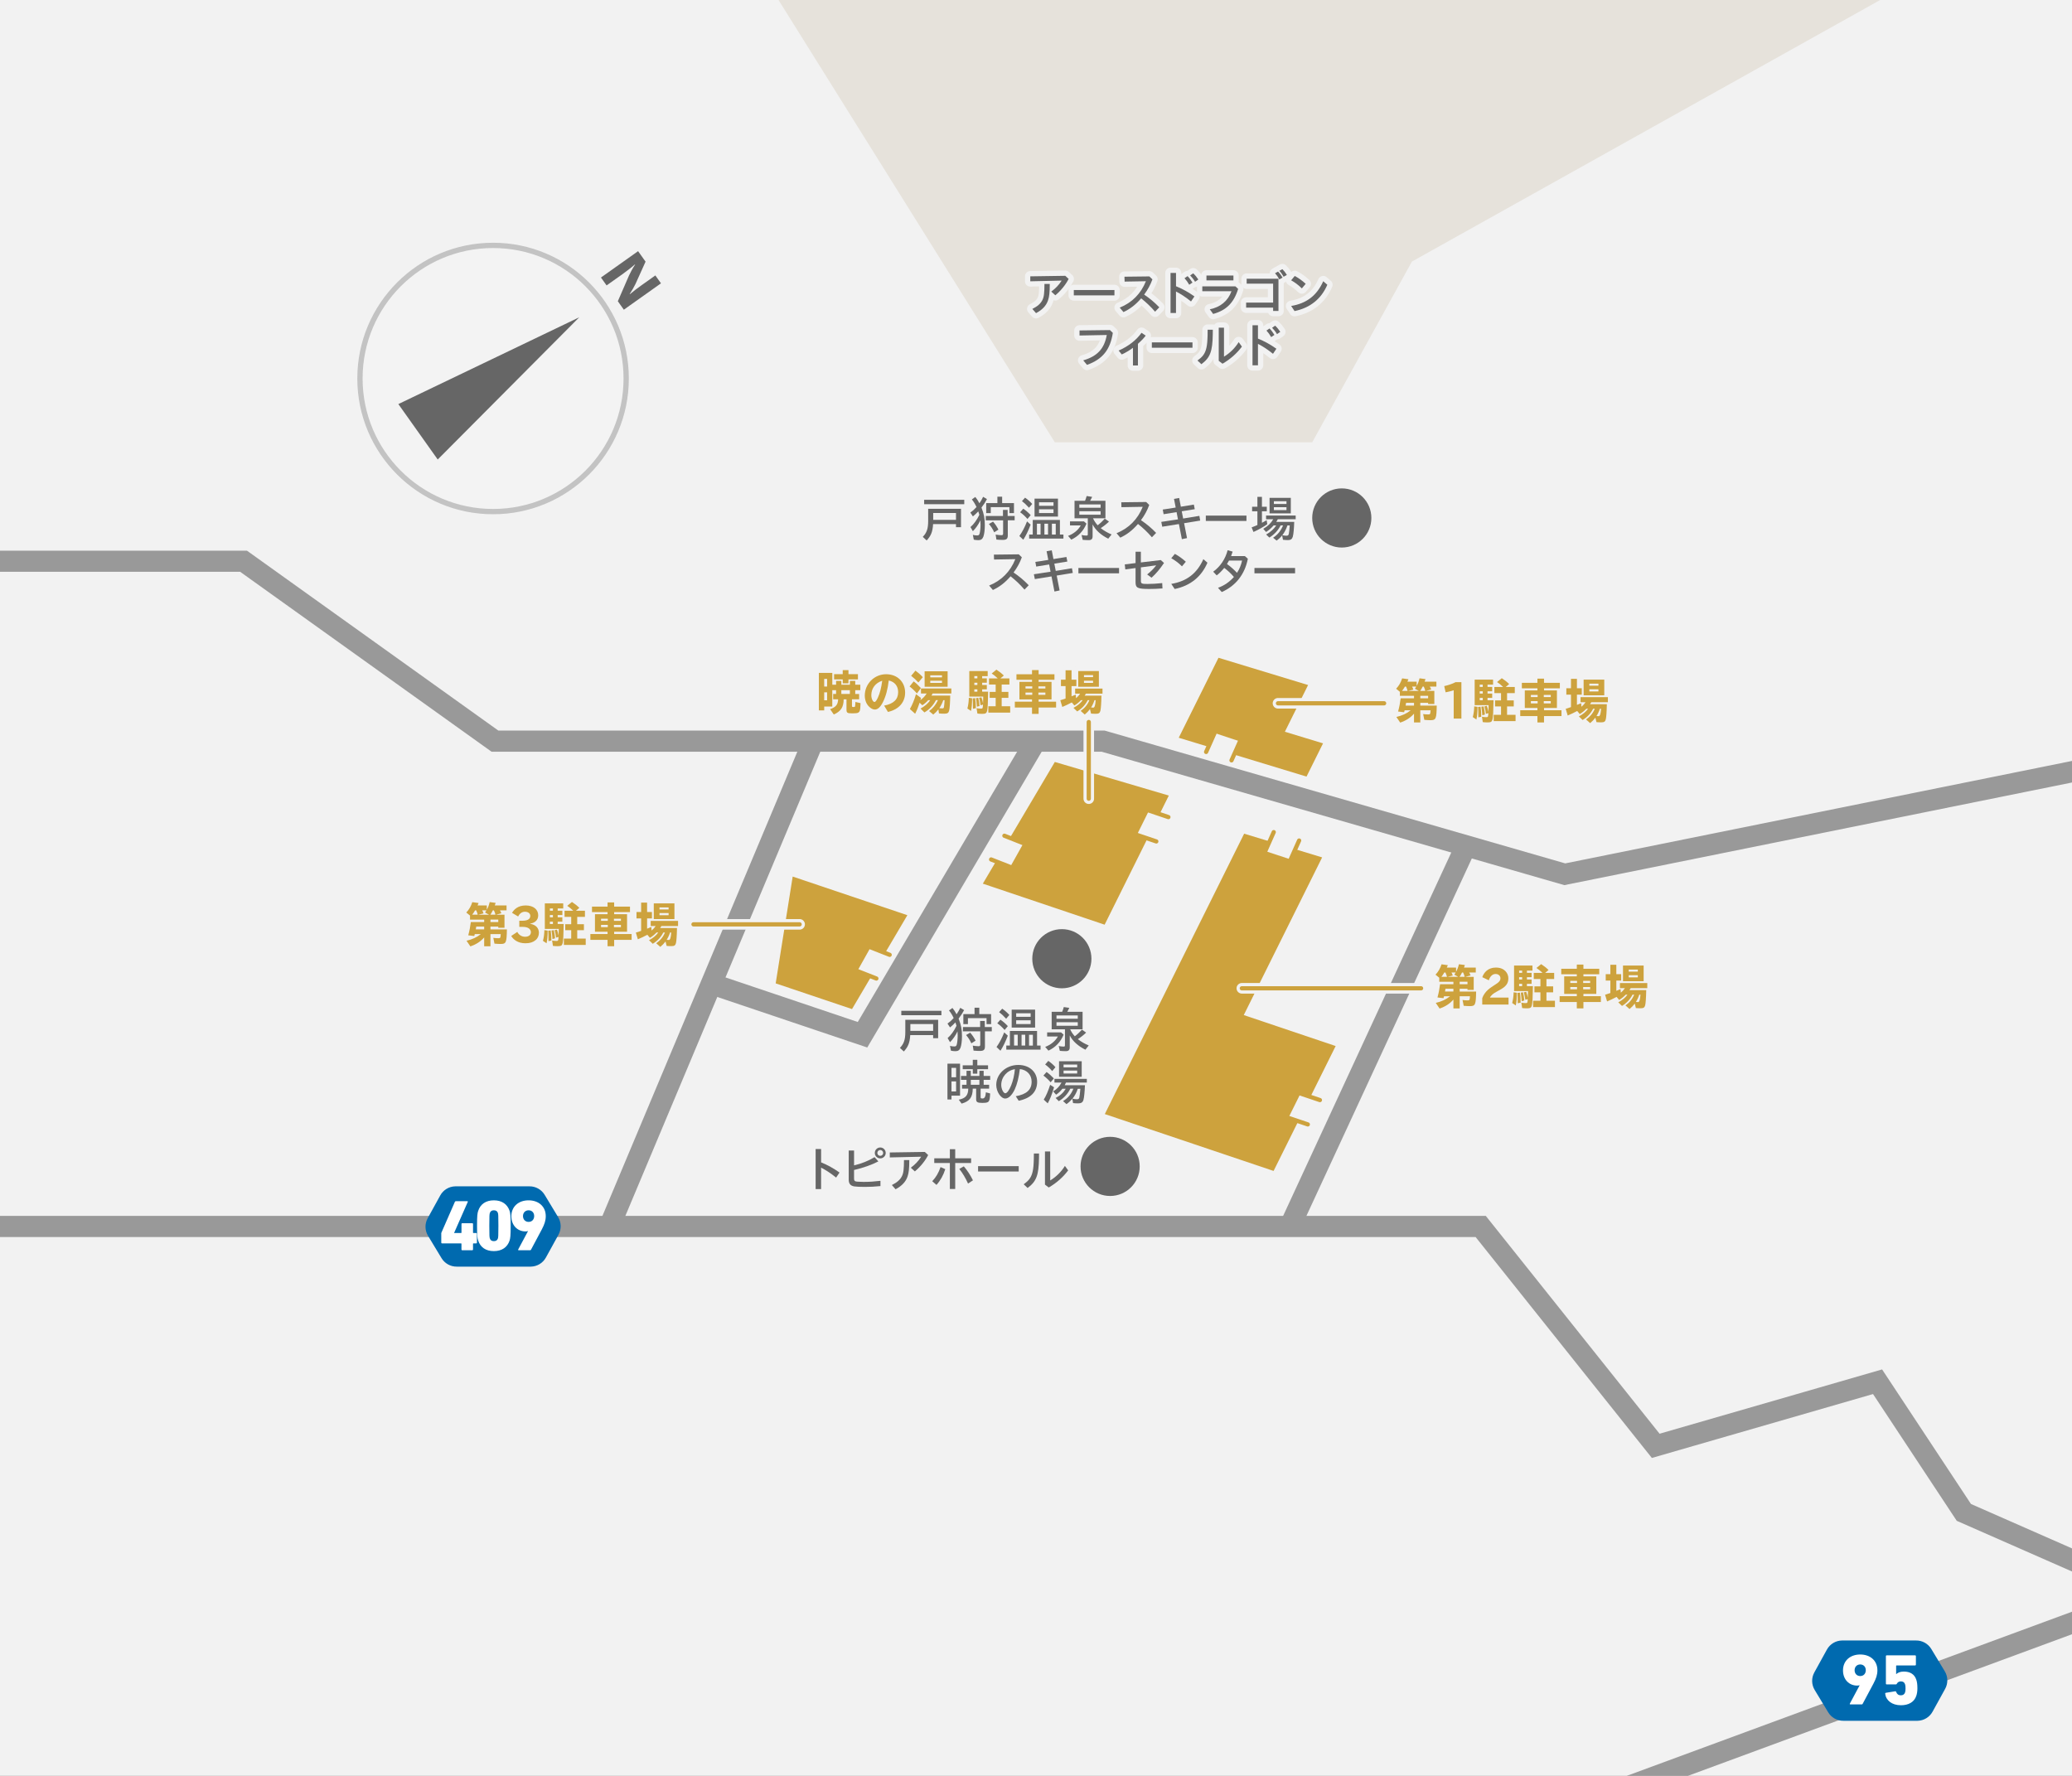 <?xml version="1.0" encoding="UTF-8"?>
<svg id="_レイヤー_1" data-name="レイヤー_1" xmlns="http://www.w3.org/2000/svg" xmlns:xlink="http://www.w3.org/1999/xlink" version="1.1" viewBox="0 0 980 840">
  <rect x="0" y="0" width="980" height="840" fill="#333333" stroke="none"/>
  <!-- Generator: Adobe Illustrator 29.2.1, SVG Export Plug-In . SVG Version: 2.1.0 Build 116)  -->
  <defs>
    <style>
      .st0, .st1, .st2, .st3, .st4 {
        fill: none;
      }

      .st1 {
        stroke: #999;
        stroke-width: 10px;
      }

      .st1, .st5, .st4 {
        stroke-miterlimit: 10;
      }

      .st2 {
        stroke: #f2f2f2;
        stroke-width: 5px;
      }

      .st2, .st3 {
        stroke-linejoin: round;
      }

      .st2, .st3, .st4 {
        stroke-linecap: round;
      }

      .st5 {
        opacity: .75;
        stroke: #b3b3b3;
        stroke-width: 2.5px;
      }

      .st5, .st6 {
        fill: #f2f2f2;
      }

      .st7 {
        clip-path: url(#clippath-1);
      }

      .st8 {
        fill: #e6e2db;
      }

      .st9 {
        fill: #fff;
      }

      .st10 {
        fill: #006aaf;
      }

      .st11 {
        fill: #666;
      }

      .st12 {
        fill: #cda23d;
      }

      .st3, .st4 {
        stroke: #cda23d;
        stroke-width: 2px;
      }

      .st13 {
        clip-path: url(#clippath);
      }
    </style>
    <clipPath id="clippath">
      <rect class="st0" x="1322.04" y="0" width="980" height="840"/>
    </clipPath>
    <clipPath id="clippath-1">
      <rect class="st0" width="980" height="840"/>
    </clipPath>
  </defs>
  <g class="st13">
    <polyline class="st1" points="422.03 1199.28 736.82 1199.28 1028.29 956.78 1840.92 657.14 2005.31 490.42 2566.1 222.27"/>
    <polyline class="st1" points="41.94 347.15 454.8 347.15 573.72 432.26 861.39 432.26 1079.72 495.22 1356.5 439.25 1575.22 403.11 1682.1 340.28 1965.02 451.69 2005.31 490.42"/>
    <polygon class="st8" points="611.79 -72.08 838.53 290.91 960.26 290.91 1007.41 205.41 1232.82 79.49 1592.69 79.49 1810.24 249.71 1940.58 193.75 2060.6 -31.66 2060.6 -194.34 611.79 -194.34 611.79 -72.08"/>
  </g>
  <g class="st7">
    <rect class="st6" width="980" height="840"/>
    <polyline class="st1" points="-57.98 580.12 700.33 580.12 783.11 683.89 888.04 653.57 928.85 715.37 1016.88 754.08"/>
    <polyline class="st1" points="641.13 914.65 688.67 875.09 1083 729.7"/>
    <g>
      <path class="st10" d="M906.17,775.96h-34.98c-2.97.06-5.68,1.7-7.11,4.3l-5.95,10.8c-1.43,2.6-1.37,5.77.17,8.31l6.38,10.56c1.54,2.54,4.31,4.07,7.28,4.01h34.98c2.97-.06,5.68-1.7,7.11-4.3l5.95-10.8c1.43-2.6,1.37-5.77-.17-8.31l-6.38-10.56c-1.54-2.54-4.31-4.07-7.28-4.01Z"/>
      <g>
        <path class="st9" d="M879.57,797.15l-.07-.03c-.17.07-.58.17-1.12.17-3.82,0-6.69-2.9-6.69-7.17,0-4.61,3.41-7.54,8.15-7.54s8.12,2.93,8.12,7.47c0,2.12-.61,3.89-1.84,6.24l-5.15,9.66c-.1.17-.2.24-.44.24h-5.36c-.27,0-.34-.17-.24-.38l4.64-8.67ZM882.47,790.02c0-1.6-1.06-2.73-2.63-2.73s-2.66,1.13-2.66,2.73,1.06,2.76,2.66,2.76,2.63-1.16,2.63-2.76Z"/>
        <path class="st9" d="M891.96,800.7l4.44-.72c.24-.03.38.1.44.31.31.89.96,1.6,2.25,1.6.92,0,1.64-.44,1.94-1.33.17-.44.24-1.06.24-1.94,0-.96-.07-1.54-.24-1.98-.31-.96-1.02-1.33-1.98-1.33s-1.57.48-1.88,1.09c-.1.21-.24.34-.48.34h-4.37c-.21,0-.34-.14-.34-.34v-13.07c0-.21.14-.34.34-.34h13.51c.2,0,.34.14.34.34v4.09c0,.21-.14.34-.34.34h-8.8c-.14,0-.21.07-.21.2v3.89h.07c.65-.61,1.77-1.19,3.58-1.19,2.9,0,5.05,1.23,5.9,3.89.31.96.51,2.05.51,4.06,0,1.4-.2,2.56-.51,3.48-.96,3-3.68,4.5-7.27,4.5-4.33,0-7.1-2.32-7.47-5.49,0-.17.1-.34.31-.41Z"/>
      </g>
    </g>
    <g>
      <path class="st10" d="M250.32,561.14h-34.98c-2.97.06-5.68,1.7-7.11,4.3l-5.95,10.8c-1.43,2.6-1.37,5.77.17,8.31l6.38,10.56c1.54,2.54,4.31,4.07,7.28,4.01h34.98c2.97-.06,5.68-1.7,7.11-4.3l5.95-10.8c1.43-2.6,1.37-5.77-.17-8.31l-6.38-10.56c-1.54-2.54-4.31-4.07-7.28-4.01Z"/>
      <g>
        <path class="st9" d="M208.71,587.79v-4.37c0-.14,0-.24.07-.38l6.38-14.6c.07-.17.2-.27.48-.27h5.36c.24,0,.34.14.24.34l-6.45,14.64v.07h3.28c.14,0,.2-.07.2-.21v-4.09c0-.21.14-.34.34-.34h4.78c.2,0,.34.14.34.34v4.09c0,.14.03.21.17.21h1.33c.2,0,.34.14.34.34v4.23c0,.2-.14.34-.34.34h-1.3c-.14,0-.21.07-.21.21v2.7c0,.2-.14.34-.34.34h-4.78c-.2,0-.34-.14-.34-.34v-2.7c0-.14-.07-.21-.2-.21h-9.01c-.2,0-.34-.14-.34-.34Z"/>
        <path class="st9" d="M225.63,579.77c0-4.91.17-5.9.55-7.03,1.02-3.14,3.58-4.98,7.4-4.98s6.38,1.84,7.44,4.98c.34,1.13.51,2.12.51,7.03s-.17,5.9-.51,7.03c-1.06,3.14-3.58,4.98-7.44,4.98s-6.38-1.84-7.4-4.98c-.38-1.13-.55-2.12-.55-7.03ZM233.58,587.07c.99,0,1.64-.41,1.91-1.26.17-.55.24-1.06.24-6.04s-.07-5.49-.24-6.04c-.27-.85-.92-1.26-1.91-1.26s-1.6.41-1.88,1.26c-.2.55-.27,1.06-.27,6.04s.07,5.49.27,6.04c.27.85.89,1.26,1.88,1.26Z"/>
        <path class="st9" d="M249.75,582.33l-.07-.03c-.17.07-.58.17-1.13.17-3.82,0-6.69-2.9-6.69-7.17,0-4.61,3.41-7.54,8.15-7.54s8.12,2.93,8.12,7.47c0,2.12-.61,3.89-1.84,6.24l-5.15,9.66c-.1.17-.2.24-.44.24h-5.36c-.27,0-.34-.17-.24-.38l4.64-8.67ZM252.65,575.2c0-1.6-1.06-2.73-2.63-2.73s-2.66,1.13-2.66,2.73,1.06,2.76,2.66,2.76,2.63-1.16,2.63-2.76Z"/>
      </g>
    </g>
    <polyline class="st1" points="-57.98 265.46 115.19 265.46 234.11 350.57 521.77 350.57 740.1 413.53 1016.88 357.57"/>
    <line class="st1" x1="288.26" y1="580.12" x2="384.64" y2="350.57"/>
    <line class="st1" x1="610.08" y1="580.12" x2="693.4" y2="400.06"/>
    <polyline class="st1" points="336.45 465.35 407.95 489.44 489.83 350.57"/>
    <polygon class="st12" points="374.92 414.62 366.88 465.14 402.98 477.3 429.16 432.89 374.92 414.62"/>
    <polygon class="st12" points="498.91 360.41 464.85 417.97 522.46 437.38 552.82 376.3 498.91 360.41"/>
    <g>
      <polygon class="st6" points="405.49 459.3 414.5 462.84 420.79 451.63 411.77 448.09 405.49 459.3"/>
      <line class="st4" x1="420.79" y1="451.63" x2="411.77" y2="448.09"/>
      <line class="st4" x1="405.49" y1="459.3" x2="414.5" y2="462.84"/>
    </g>
    <g>
      <polygon class="st6" points="468.77 406.53 477.79 410.07 484.07 398.86 475.05 395.31 468.77 406.53"/>
      <line class="st4" x1="484.07" y1="398.86" x2="475.05" y2="395.31"/>
      <line class="st4" x1="468.77" y1="406.53" x2="477.79" y2="410.07"/>
    </g>
    <g>
      <polygon class="st6" points="537.72 394.9 546.9 398 552.62 386.49 543.44 383.39 537.72 394.9"/>
      <line class="st4" x1="552.62" y1="386.49" x2="543.44" y2="383.39"/>
      <line class="st4" x1="537.72" y1="394.9" x2="546.9" y2="398"/>
    </g>
    <polygon class="st12" points="588.45 394.33 522.54 526.96 602.37 553.86 631.73 494.78 588.27 480.13 625.33 405.55 588.45 394.33"/>
    <g>
      <polygon class="st6" points="609.38 528.75 618.56 531.85 624.28 520.34 615.1 517.24 609.38 528.75"/>
      <line class="st4" x1="624.28" y1="520.34" x2="615.1" y2="517.24"/>
      <line class="st4" x1="609.38" y1="528.75" x2="618.56" y2="531.85"/>
    </g>
    <g>
      <polygon class="st6" points="602.44 393.6 598.45 402.55 610.45 406.53 614.45 397.57 602.44 393.6"/>
      <line class="st4" x1="610.45" y1="406.53" x2="614.45" y2="397.57"/>
      <line class="st4" x1="602.44" y1="393.6" x2="598.45" y2="402.55"/>
    </g>
    <g>
      <g>
        <g>
          <path class="st2" d="M443.72,482.38v8.69h-2.37v-1.47h-10.83c-.21,3.59-.97,5.52-3.04,7.75l-1.84-1.7c1.89-1.95,2.55-3.89,2.55-7.52v-5.75h15.52ZM445.26,478.12v2.09h-18.97v-2.09h18.97ZM430.57,487.6h10.78v-3.22h-10.78v3.22Z"/>
          <path class="st2" d="M448.21,491c1.54-1.31,3.01-3.33,4.19-5.79-.16-.58-.3-.99-.51-1.61-.9.97-1.68,1.68-2.55,2.37l-1.2-1.82c1.17-.83,1.79-1.38,2.92-2.62-.74-1.54-1.36-2.53-2.21-3.59l1.63-1.17c.8.97,1.26,1.7,1.95,2.99.74-1.08,1.2-1.89,1.75-3.06l1.82,1.08c-.78,1.47-1.43,2.46-2.6,4.02,1.2,3.08,1.59,5.1,1.59,8.28,0,2.35-.28,4.37-.71,5.52-.46,1.15-1.15,1.61-2.39,1.61-.69,0-1.47-.09-2.12-.23l-.44-2.28c.67.18,1.36.28,2,.28.69,0,.94-.18,1.15-.76.28-.87.48-2.74.48-4.39,0-.69-.02-1.26-.09-2-.87,1.93-2.18,3.79-3.54,5.13l-1.13-1.95ZM463.57,482.91h2.21v2.87h3.31v2.05h-3.24v7.15c0,1.59-.6,2.12-2.41,2.12-.92,0-1.86-.05-2.97-.16l-.37-2.35c.99.16,2.02.28,2.71.28.64,0,.83-.18.83-.87v-6.16h-8.21v-2.05h8.14v-2.87ZM460.93,476.65h2.25v3.04h5.59v4.71h-2.16v-2.81h-8.81v2.81h-2.16v-4.71h5.29v-3.04ZM459.43,493.51c-.69-1.52-1.54-2.83-2.51-3.93l1.95-1.13c1.01,1.13,1.91,2.48,2.55,3.79l-2,1.26Z"/>
          <path class="st2" d="M471.33,495.25c1.4-1.98,2.55-4.16,3.63-6.92l1.7,1.54c-1.08,2.85-2.21,5.17-3.47,7.13l-1.86-1.75ZM475.14,487.18c-.97-1.15-2.18-2.28-3.45-3.17l1.47-1.7c1.24.83,2.53,1.95,3.52,3.06l-1.54,1.82ZM475.88,481.87c-1.26-1.4-2.35-2.39-3.33-3.13l1.47-1.63c1.15.78,2.37,1.84,3.38,2.97l-1.52,1.79ZM477.65,487.64h12.85v6.92h1.66v1.91h-16.21v-1.91h1.7v-6.92ZM478.5,486.06v-8.49h11.08v8.49h-11.08ZM481.35,494.56v-5.13h-1.72v5.13h1.72ZM487.47,480.97v-1.68h-6.85v1.68h6.85ZM487.47,484.38v-1.77h-6.85v1.77h6.85ZM484.89,494.56v-5.13h-1.72v5.13h1.72ZM486.71,489.44v5.13h1.82v-5.13h-1.82Z"/>
          <path class="st2" d="M501.84,488.31l1.22,1.08c-1.38,3.43-3.82,5.98-7.17,7.57l-1.54-1.77c2.64-.99,4.83-2.78,6-4.94h-5.08v-1.93h6.58ZM506.17,486.88c.53,1.2,1.24,2.25,2.18,3.29,1.13-.85,2.44-2.07,3.36-3.15l2,1.4c-1.08,1.06-2.55,2.23-3.91,3.1,1.45,1.15,3.36,2.28,5.15,2.99l-1.59,2c-3.5-1.75-6-4.02-7.4-6.74v5.54c0,1.38-.53,1.89-1.93,1.89-.74,0-1.84-.05-2.76-.14l-.53-2.3c.78.18,1.59.28,2.28.28.55,0,.67-.12.67-.67v-7.5h-6.28v-8.28h4.97c.32-.74.57-1.52.76-2.25l2.62.39c-.32.69-.74,1.49-.97,1.86h7.24v8.28h-5.86ZM509.76,481.87v-1.56h-10.07v1.56h10.07ZM509.76,485.18v-1.66h-10.07v1.66h10.07Z"/>
          <path class="st2" d="M450.03,520.06h-1.91v-16.95h5.96v15.15h-4.05v1.79ZM452.21,509.55v-4.44h-2.18v4.44h2.18ZM452.21,516.27v-4.76h-2.18v4.76h2.18ZM455.02,514.93v-1.84h2.12v-2.32h-2.62v-1.84h2.62v-2.44h2.02v2.44h4.07v-2.44h2.02v2.44h3.08v1.84h-3.08v2.32h2.58v1.84h-4.02v3.96c0,.62.09.69,1.01.69q1.31,0,1.47-2.92l2.02.55c-.18,4.12-.46,4.46-3.79,4.46-2.18,0-2.83-.37-2.83-1.68v-5.06h-1.61c-.02,4.07-1.47,6.02-5.27,7.08l-1.33-1.86c3.2-.62,4.46-2.09,4.48-5.22h-2.94ZM455.34,505.74v-1.84h4.76v-2.62h2.14v2.62h5.08v1.84h-5.08v2.12h-2.14v-2.12h-4.76ZM459.16,513.09h4.07v-2.32h-4.07v2.32Z"/>
          <path class="st2" d="M480.43,518.52c5.1-.9,7.5-3.08,7.5-6.85,0-3.26-2.18-5.63-5.56-6-.51,4-1.29,7.15-2.41,9.59-1.29,2.76-2.94,4.35-4.51,4.35-2.09,0-4.25-3.27-4.25-6.44,0-5.24,4.65-9.45,10.44-9.45,5.22,0,8.9,3.29,8.9,7.98s-2.92,7.75-8.72,8.97l-1.38-2.14ZM473.56,513.19c0,1.86,1.01,3.93,1.93,3.93.78,0,1.84-1.45,2.78-3.77.9-2.28,1.49-4.81,1.75-7.63-3.7.57-6.46,3.75-6.46,7.47Z"/>
          <path class="st2" d="M496.9,511.92c-.94-1.13-2.25-2.34-3.4-3.17l1.5-1.68c1.08.74,2.25,1.77,3.45,3.04l-1.54,1.82ZM493.66,520.13c1.1-1.75,2.09-4.05,3.04-7.01l1.84,1.17c-.99,3.33-1.86,5.56-2.99,7.59l-1.89-1.75ZM497.66,506.63c-.97-1.15-2.16-2.28-3.33-3.13l1.49-1.7c1.4.99,2.55,2,3.38,2.99l-1.54,1.84ZM506.21,515c-1.2,2.44-3.08,4.46-5.43,5.86l-1.49-1.52c2.12-1.06,3.63-2.44,4.78-4.35h-1.59c-.94,1.2-1.86,2.05-2.97,2.8l-1.38-1.54c1.79-1.13,3.04-2.44,3.93-4.19h-3.33v-1.75h15.31v1.75h-9.86c-.14.37-.37.8-.6,1.24h9.57c-.12,3.1-.39,5.89-.71,6.97-.35,1.17-1.06,1.63-2.55,1.63-.87,0-1.68-.05-2.37-.14l-.32-2.05c-.85.99-1.66,1.75-2.78,2.55l-1.63-1.45c2.28-1.36,3.89-3.29,4.88-5.84h-1.45ZM500.9,509.3v-7.33h10.72v7.33h-10.72ZM509.48,504.86v-1.31h-6.44v1.31h6.44ZM509.48,507.76v-1.38h-6.44v1.38h6.44ZM509.76,515c-.55,1.72-1.45,3.4-2.51,4.67.55.16,1.38.28,2.05.28.74,0,.99-.16,1.17-.74.14-.46.41-2.69.51-4.21h-1.22Z"/>
        </g>
        <g>
          <path class="st11" d="M443.72,482.38v8.69h-2.37v-1.47h-10.83c-.21,3.59-.97,5.52-3.04,7.75l-1.84-1.7c1.89-1.95,2.55-3.89,2.55-7.52v-5.75h15.52ZM445.26,478.12v2.09h-18.97v-2.09h18.97ZM430.57,487.6h10.78v-3.22h-10.78v3.22Z"/>
          <path class="st11" d="M448.21,491c1.54-1.31,3.01-3.33,4.19-5.79-.16-.58-.3-.99-.51-1.61-.9.97-1.68,1.68-2.55,2.37l-1.2-1.82c1.17-.83,1.79-1.38,2.92-2.62-.74-1.54-1.36-2.53-2.21-3.59l1.63-1.17c.8.97,1.26,1.7,1.95,2.99.74-1.08,1.2-1.89,1.75-3.06l1.82,1.08c-.78,1.47-1.43,2.46-2.6,4.02,1.2,3.08,1.59,5.1,1.59,8.28,0,2.35-.28,4.37-.71,5.52-.46,1.15-1.15,1.61-2.39,1.61-.69,0-1.47-.09-2.12-.23l-.44-2.28c.67.18,1.36.28,2,.28.69,0,.94-.18,1.15-.76.28-.87.48-2.74.48-4.39,0-.69-.02-1.26-.09-2-.87,1.93-2.18,3.79-3.54,5.13l-1.13-1.95ZM463.57,482.91h2.21v2.87h3.31v2.05h-3.24v7.15c0,1.59-.6,2.12-2.41,2.12-.92,0-1.86-.05-2.97-.16l-.37-2.35c.99.16,2.02.28,2.71.28.64,0,.83-.18.83-.87v-6.16h-8.21v-2.05h8.14v-2.87ZM460.93,476.65h2.25v3.04h5.59v4.71h-2.16v-2.81h-8.81v2.81h-2.16v-4.71h5.29v-3.04ZM459.43,493.51c-.69-1.52-1.54-2.83-2.51-3.93l1.95-1.13c1.01,1.13,1.91,2.48,2.55,3.79l-2,1.26Z"/>
          <path class="st11" d="M471.33,495.25c1.4-1.98,2.55-4.16,3.63-6.92l1.7,1.54c-1.08,2.85-2.21,5.17-3.47,7.13l-1.86-1.75ZM475.14,487.18c-.97-1.15-2.18-2.28-3.45-3.17l1.47-1.7c1.24.83,2.53,1.95,3.52,3.06l-1.54,1.82ZM475.88,481.87c-1.26-1.4-2.35-2.39-3.33-3.13l1.47-1.63c1.15.78,2.37,1.84,3.38,2.97l-1.52,1.79ZM477.65,487.64h12.85v6.92h1.66v1.91h-16.21v-1.91h1.7v-6.92ZM478.5,486.06v-8.49h11.08v8.49h-11.08ZM481.35,494.56v-5.13h-1.72v5.13h1.72ZM487.47,480.97v-1.68h-6.85v1.68h6.85ZM487.47,484.38v-1.77h-6.85v1.77h6.85ZM484.89,494.56v-5.13h-1.72v5.13h1.72ZM486.71,489.44v5.13h1.82v-5.13h-1.82Z"/>
          <path class="st11" d="M501.84,488.31l1.22,1.08c-1.38,3.43-3.82,5.98-7.17,7.57l-1.54-1.77c2.64-.99,4.83-2.78,6-4.94h-5.08v-1.93h6.58ZM506.17,486.88c.53,1.2,1.24,2.25,2.18,3.29,1.13-.85,2.44-2.07,3.36-3.15l2,1.4c-1.08,1.06-2.55,2.23-3.91,3.1,1.45,1.15,3.36,2.28,5.15,2.99l-1.59,2c-3.5-1.75-6-4.02-7.4-6.74v5.54c0,1.38-.53,1.89-1.93,1.89-.74,0-1.84-.05-2.76-.14l-.53-2.3c.78.18,1.59.28,2.28.28.55,0,.67-.12.67-.67v-7.5h-6.28v-8.28h4.97c.32-.74.57-1.52.76-2.25l2.62.39c-.32.69-.74,1.49-.97,1.86h7.24v8.28h-5.86ZM509.76,481.87v-1.56h-10.07v1.56h10.07ZM509.76,485.18v-1.66h-10.07v1.66h10.07Z"/>
          <path class="st11" d="M450.03,520.06h-1.91v-16.95h5.96v15.15h-4.05v1.79ZM452.21,509.55v-4.44h-2.18v4.44h2.18ZM452.21,516.27v-4.76h-2.18v4.76h2.18ZM455.02,514.93v-1.84h2.12v-2.32h-2.62v-1.84h2.62v-2.44h2.02v2.44h4.07v-2.44h2.02v2.44h3.08v1.84h-3.08v2.32h2.58v1.84h-4.02v3.96c0,.62.09.69,1.01.69q1.31,0,1.47-2.92l2.02.55c-.18,4.12-.46,4.46-3.79,4.46-2.18,0-2.83-.37-2.83-1.68v-5.06h-1.61c-.02,4.07-1.47,6.02-5.27,7.08l-1.33-1.86c3.2-.62,4.46-2.09,4.48-5.22h-2.94ZM455.34,505.74v-1.84h4.76v-2.62h2.14v2.62h5.08v1.84h-5.08v2.12h-2.14v-2.12h-4.76ZM459.16,513.09h4.07v-2.32h-4.07v2.32Z"/>
          <path class="st11" d="M480.43,518.52c5.1-.9,7.5-3.08,7.5-6.85,0-3.26-2.18-5.63-5.56-6-.51,4-1.29,7.15-2.41,9.59-1.29,2.76-2.94,4.35-4.51,4.35-2.09,0-4.25-3.27-4.25-6.44,0-5.24,4.65-9.45,10.44-9.45,5.22,0,8.9,3.29,8.9,7.98s-2.92,7.75-8.72,8.97l-1.38-2.14ZM473.56,513.19c0,1.86,1.01,3.93,1.93,3.93.78,0,1.84-1.45,2.78-3.77.9-2.28,1.49-4.81,1.75-7.63-3.7.57-6.46,3.75-6.46,7.47Z"/>
          <path class="st11" d="M496.9,511.92c-.94-1.13-2.25-2.34-3.4-3.17l1.5-1.68c1.08.74,2.25,1.77,3.45,3.04l-1.54,1.82ZM493.66,520.13c1.1-1.75,2.09-4.05,3.04-7.01l1.84,1.17c-.99,3.33-1.86,5.56-2.99,7.59l-1.89-1.75ZM497.66,506.63c-.97-1.15-2.16-2.28-3.33-3.13l1.49-1.7c1.4.99,2.55,2,3.38,2.99l-1.54,1.84ZM506.21,515c-1.2,2.44-3.08,4.46-5.43,5.86l-1.49-1.52c2.12-1.06,3.63-2.44,4.78-4.35h-1.59c-.94,1.2-1.86,2.05-2.97,2.8l-1.38-1.54c1.79-1.13,3.04-2.44,3.93-4.19h-3.33v-1.75h15.31v1.75h-9.86c-.14.37-.37.8-.6,1.24h9.57c-.12,3.1-.39,5.89-.71,6.97-.35,1.17-1.06,1.63-2.55,1.63-.87,0-1.68-.05-2.37-.14l-.32-2.05c-.85.99-1.66,1.75-2.78,2.55l-1.63-1.45c2.28-1.36,3.89-3.29,4.88-5.84h-1.45ZM500.9,509.3v-7.33h10.72v7.33h-10.72ZM509.48,504.86v-1.31h-6.44v1.31h6.44ZM509.48,507.76v-1.38h-6.44v1.38h6.44ZM509.76,515c-.55,1.72-1.45,3.4-2.51,4.67.55.16,1.38.28,2.05.28.74,0,.99-.16,1.17-.74.14-.46.41-2.69.51-4.21h-1.22Z"/>
        </g>
      </g>
      <circle class="st11" cx="502.23" cy="453.48" r="13.99"/>
    </g>
    <g>
      <g>
        <g>
          <path class="st2" d="M454.53,240.67v8.69h-2.37v-1.47h-10.83c-.21,3.59-.97,5.52-3.04,7.75l-1.84-1.7c1.89-1.95,2.55-3.89,2.55-7.52v-5.75h15.52ZM456.07,236.41v2.09h-18.97v-2.09h18.97ZM441.38,245.88h10.78v-3.22h-10.78v3.22Z"/>
          <path class="st2" d="M459.02,249.29c1.54-1.31,3.01-3.33,4.19-5.79-.16-.58-.3-.99-.51-1.61-.9.96-1.68,1.68-2.55,2.37l-1.2-1.82c1.17-.83,1.79-1.38,2.92-2.62-.74-1.54-1.36-2.53-2.21-3.59l1.63-1.17c.8.97,1.26,1.7,1.95,2.99.74-1.08,1.2-1.89,1.75-3.06l1.82,1.08c-.78,1.47-1.43,2.46-2.6,4.02,1.2,3.08,1.59,5.1,1.59,8.28,0,2.35-.28,4.37-.71,5.52-.46,1.15-1.15,1.61-2.39,1.61-.69,0-1.47-.09-2.12-.23l-.44-2.28c.67.18,1.36.28,2,.28.69,0,.94-.18,1.15-.76.28-.87.48-2.74.48-4.39,0-.69-.02-1.26-.09-2-.87,1.93-2.18,3.79-3.54,5.13l-1.13-1.95ZM474.38,241.19h2.21v2.87h3.31v2.05h-3.24v7.15c0,1.59-.6,2.12-2.41,2.12-.92,0-1.86-.05-2.97-.16l-.37-2.35c.99.16,2.02.28,2.71.28.64,0,.83-.18.83-.87v-6.16h-8.21v-2.05h8.14v-2.87ZM471.74,234.94h2.25v3.04h5.59v4.71h-2.16v-2.81h-8.81v2.81h-2.16v-4.71h5.29v-3.04ZM470.24,251.79c-.69-1.52-1.54-2.83-2.51-3.93l1.95-1.13c1.01,1.13,1.91,2.48,2.55,3.79l-2,1.26Z"/>
          <path class="st2" d="M482.13,253.54c1.4-1.98,2.55-4.16,3.63-6.92l1.7,1.54c-1.08,2.85-2.21,5.17-3.47,7.13l-1.86-1.75ZM485.95,245.47c-.97-1.15-2.18-2.28-3.45-3.17l1.47-1.7c1.24.83,2.53,1.95,3.52,3.06l-1.54,1.82ZM486.69,240.16c-1.26-1.4-2.35-2.39-3.33-3.13l1.47-1.63c1.15.78,2.37,1.84,3.38,2.97l-1.52,1.79ZM488.46,245.93h12.85v6.92h1.66v1.91h-16.21v-1.91h1.7v-6.92ZM489.31,244.34v-8.49h11.08v8.49h-11.08ZM492.16,252.85v-5.13h-1.72v5.13h1.72ZM498.28,239.26v-1.68h-6.85v1.68h6.85ZM498.28,242.67v-1.77h-6.85v1.77h6.85ZM495.7,252.85v-5.13h-1.72v5.13h1.72ZM497.52,247.72v5.13h1.82v-5.13h-1.82Z"/>
          <path class="st2" d="M512.65,246.6l1.22,1.08c-1.38,3.43-3.82,5.98-7.17,7.57l-1.54-1.77c2.64-.99,4.83-2.78,6-4.94h-5.08v-1.93h6.58ZM516.98,245.17c.53,1.2,1.24,2.25,2.18,3.29,1.13-.85,2.44-2.07,3.36-3.15l2,1.4c-1.08,1.06-2.55,2.23-3.91,3.1,1.45,1.15,3.36,2.28,5.15,2.99l-1.59,2c-3.5-1.75-6-4.02-7.4-6.74v5.54c0,1.38-.53,1.89-1.93,1.89-.74,0-1.84-.05-2.76-.14l-.53-2.3c.78.18,1.59.28,2.28.28.55,0,.67-.12.67-.67v-7.5h-6.28v-8.28h4.97c.32-.74.57-1.52.76-2.25l2.62.39c-.32.69-.74,1.49-.97,1.86h7.24v8.28h-5.86ZM520.56,240.16v-1.56h-10.07v1.56h10.07ZM520.56,243.47v-1.66h-10.07v1.66h10.07Z"/>
          <path class="st2" d="M528.09,252.21c5.79-2.32,10.03-6.58,12.39-12.49l-10.07.18-.07-2.32,11.77-.14,1.45,1.4c-.94,2.58-2.16,4.85-3.91,7.2,2.81,1.91,4.9,3.68,7.17,6.02l-2,2.07c-2.25-2.58-4.14-4.37-6.58-6.3-2.64,3.01-5.17,4.99-8.37,6.48l-1.79-2.12Z"/>
          <path class="st2" d="M557.55,247.88l-7.84,1.26-.46-2.28.37-.05.16-.05.6-.07.6-.09.6-.09.53-.09.51-.07.53-.09.53-.07.53-.09.53-.07.6-.09.62-.09.62-.09.18-.02.21-.05.18-.02-.67-3.43-6.12.99-.41-2.21c1.31-.18,1.95-.28,2.99-.44,1.4-.23,2.07-.32,3.13-.51l-.8-4.09,2.44-.44.8,4.14c1.68-.25,3.54-.55,6.14-1.01l.44,2.18-6.16.99.67,3.43c.69-.11.18-.02,1.7-.28l.58-.09c2.02-.34,1.38-.23,2.05-.34l.53-.07c.32-.07.51-.09.51-.09,2.32-.39,1.59-.28,2.3-.39l.39,2.23-7.61,1.24,1.38,7.04-2.44.51-1.4-7.15Z"/>
          <path class="st2" d="M589.54,243.88v2.53h-19.22v-2.53h19.22Z"/>
          <path class="st2" d="M592.21,241.84v-2.14h2.51v-4.67h2.14v4.67h2.3v2.14h-2.3v5.45c1.03-.53,1.59-.85,2.23-1.26l.3,1.91c-1.68,1.24-4.21,2.67-6.53,3.68l-.87-2.16c.76-.3,1.33-.53,1.79-.71.3-.14.62-.28.94-.41v-6.49h-2.51ZM605.69,248.53c-1.15,2.32-2.94,4.25-5.31,5.75l-1.52-1.45c2.07-1.17,3.75-2.67,4.76-4.3h-1.24c-1.01,1.2-2.21,2.25-3.56,3.1l-1.33-1.49c2.21-1.29,3.68-2.71,4.71-4.53h-3.38v-1.75h14v1.75h-8.44c-.28.48-.44.78-.74,1.24h8.49c-.09,3.06-.34,5.91-.67,7.01-.34,1.15-.99,1.61-2.28,1.61-.76,0-1.56-.05-2.37-.16l-.39-2.07c-.81.99-1.52,1.68-2.62,2.46l-1.66-1.36c2.09-1.33,3.68-3.27,4.69-5.75l.05-.07h-1.2ZM600.47,242.83v-7.33h10.05v7.33h-10.05ZM608.47,238.39v-1.31h-5.96v1.31h5.96ZM608.47,241.29v-1.38h-5.96v1.38h5.96ZM608.93,248.53c-.6,1.77-1.43,3.36-2.44,4.64.64.14,1.36.23,1.95.23.69,0,.97-.23,1.13-.87.14-.53.37-2.67.44-4h-1.08Z"/>
          <path class="st2" d="M467.83,276.97c5.79-2.32,10.03-6.58,12.39-12.49l-10.07.18-.07-2.32,11.77-.14,1.45,1.4c-.94,2.58-2.16,4.85-3.91,7.2,2.81,1.91,4.9,3.68,7.17,6.02l-2,2.07c-2.25-2.58-4.14-4.37-6.58-6.3-2.64,3.01-5.17,4.99-8.37,6.48l-1.79-2.12Z"/>
          <path class="st2" d="M497.29,272.65l-7.84,1.26-.46-2.28.37-.05.16-.05.6-.07.6-.09.6-.09.53-.09.51-.07.53-.09.53-.07.53-.09.53-.07.6-.09.62-.09.62-.09.18-.02.21-.05.18-.02-.67-3.43-6.12.99-.41-2.21c1.31-.18,1.95-.28,2.99-.44,1.4-.23,2.07-.32,3.13-.51l-.8-4.09,2.44-.44.8,4.14c1.68-.25,3.54-.55,6.14-1.01l.44,2.18-6.16.99.67,3.43c.69-.11.18-.02,1.7-.28l.58-.09c2.02-.34,1.38-.23,2.05-.34l.53-.07c.32-.07.51-.09.51-.09,2.32-.39,1.59-.28,2.3-.39l.39,2.23-7.61,1.24,1.38,7.04-2.44.51-1.4-7.15Z"/>
          <path class="st2" d="M529.28,268.65v2.53h-19.22v-2.53h19.22Z"/>
          <path class="st2" d="M549.8,278.33c-2.32.18-4.21.25-6.25.25-5.47,0-6.46-.48-6.46-3.15v-6.74l-4.85.64-.25-2.37,5.1-.62v-5.36h2.51v5.06l9.43-1.13,1.52,1.38c-1.98,2.94-3.84,5.13-5.91,6.97l-2.07-1.54c1.79-1.43,3.04-2.67,4.28-4.32l-7.24.97v6.42c0,1.24.41,1.43,3.08,1.43,2,0,4.42-.14,7.01-.41l.12,2.53Z"/>
          <path class="st2" d="M555.69,262c1.84.99,3.56,2.23,5.17,3.7l-1.82,2.18c-1.61-1.59-3.13-2.74-5.06-3.84l1.7-2.05ZM571.09,266.16c-2.87,6.71-8.14,10.92-15.5,12.44l-1.61-2.42c7.29-1.2,12.16-4.94,15.18-11.7l1.93,1.68Z"/>
          <path class="st2" d="M576.09,278.03c2.92-1.03,5.38-2.74,7.52-5.13-1.47-1.7-2.87-3.01-4.58-4.28-1.24,1.52-2.25,2.53-3.56,3.54l-1.66-1.75c3.33-2.39,5.79-6.07,6.83-10.16l2.37.67c-.28.92-.46,1.43-.74,2.12h6.53l1.4,1.24c-1.4,7.34-5.75,12.88-12.35,15.75l-1.77-2ZM581.29,265.15c-.3.55-.41.74-.97,1.63,1.75,1.26,3.1,2.46,4.76,4.16,1.17-1.82,1.91-3.61,2.39-5.79h-6.19Z"/>
          <path class="st2" d="M612.54,268.65v2.53h-19.22v-2.53h19.22Z"/>
        </g>
        <g>
          <path class="st11" d="M454.53,240.67v8.69h-2.37v-1.47h-10.83c-.21,3.59-.97,5.52-3.04,7.75l-1.84-1.7c1.89-1.95,2.55-3.89,2.55-7.52v-5.75h15.52ZM456.07,236.41v2.09h-18.97v-2.09h18.97ZM441.38,245.88h10.78v-3.22h-10.78v3.22Z"/>
          <path class="st11" d="M459.02,249.29c1.54-1.31,3.01-3.33,4.19-5.79-.16-.58-.3-.99-.51-1.61-.9.96-1.68,1.68-2.55,2.37l-1.2-1.82c1.17-.83,1.79-1.38,2.92-2.62-.74-1.54-1.36-2.53-2.21-3.59l1.63-1.17c.8.97,1.26,1.7,1.95,2.99.74-1.08,1.2-1.89,1.75-3.06l1.82,1.08c-.78,1.47-1.43,2.46-2.6,4.02,1.2,3.08,1.59,5.1,1.59,8.28,0,2.35-.28,4.37-.71,5.52-.46,1.15-1.15,1.61-2.39,1.61-.69,0-1.47-.09-2.12-.23l-.44-2.28c.67.18,1.36.28,2,.28.69,0,.94-.18,1.15-.76.28-.87.48-2.74.48-4.39,0-.69-.02-1.26-.09-2-.87,1.93-2.18,3.79-3.54,5.13l-1.13-1.95ZM474.38,241.19h2.21v2.87h3.31v2.05h-3.24v7.15c0,1.59-.6,2.12-2.41,2.12-.92,0-1.86-.05-2.97-.16l-.37-2.35c.99.16,2.02.28,2.71.28.64,0,.83-.18.83-.87v-6.16h-8.21v-2.05h8.14v-2.87ZM471.74,234.94h2.25v3.04h5.59v4.71h-2.16v-2.81h-8.81v2.81h-2.16v-4.71h5.29v-3.04ZM470.24,251.79c-.69-1.52-1.54-2.83-2.51-3.93l1.95-1.13c1.01,1.13,1.91,2.48,2.55,3.79l-2,1.26Z"/>
          <path class="st11" d="M482.13,253.54c1.4-1.98,2.55-4.16,3.63-6.92l1.7,1.54c-1.08,2.85-2.21,5.17-3.47,7.13l-1.86-1.75ZM485.95,245.47c-.97-1.15-2.18-2.28-3.45-3.17l1.47-1.7c1.24.83,2.53,1.95,3.52,3.06l-1.54,1.82ZM486.69,240.16c-1.26-1.4-2.35-2.39-3.33-3.13l1.47-1.63c1.15.78,2.37,1.84,3.38,2.97l-1.52,1.79ZM488.46,245.93h12.85v6.92h1.66v1.91h-16.21v-1.91h1.7v-6.92ZM489.31,244.34v-8.49h11.08v8.49h-11.08ZM492.16,252.85v-5.13h-1.72v5.13h1.72ZM498.28,239.26v-1.68h-6.85v1.68h6.85ZM498.28,242.67v-1.77h-6.85v1.77h6.85ZM495.7,252.85v-5.13h-1.72v5.13h1.72ZM497.52,247.72v5.13h1.82v-5.13h-1.82Z"/>
          <path class="st11" d="M512.65,246.6l1.22,1.08c-1.38,3.43-3.82,5.98-7.17,7.57l-1.54-1.77c2.64-.99,4.83-2.78,6-4.94h-5.08v-1.93h6.58ZM516.98,245.17c.53,1.2,1.24,2.25,2.18,3.29,1.13-.85,2.44-2.07,3.36-3.15l2,1.4c-1.08,1.06-2.55,2.23-3.91,3.1,1.45,1.15,3.36,2.28,5.15,2.99l-1.59,2c-3.5-1.75-6-4.02-7.4-6.74v5.54c0,1.38-.53,1.89-1.93,1.89-.74,0-1.84-.05-2.76-.14l-.53-2.3c.78.18,1.59.28,2.28.28.55,0,.67-.12.67-.67v-7.5h-6.28v-8.28h4.97c.32-.74.57-1.52.76-2.25l2.62.39c-.32.69-.74,1.49-.97,1.86h7.24v8.28h-5.86ZM520.56,240.16v-1.56h-10.07v1.56h10.07ZM520.56,243.47v-1.66h-10.07v1.66h10.07Z"/>
          <path class="st11" d="M528.09,252.21c5.79-2.32,10.03-6.58,12.39-12.49l-10.07.18-.07-2.32,11.77-.14,1.45,1.4c-.94,2.58-2.16,4.85-3.91,7.2,2.81,1.91,4.9,3.68,7.17,6.02l-2,2.07c-2.25-2.58-4.14-4.37-6.58-6.3-2.64,3.01-5.17,4.99-8.37,6.48l-1.79-2.12Z"/>
          <path class="st11" d="M557.55,247.88l-7.84,1.26-.46-2.28.37-.05.16-.05.6-.07.6-.09.6-.09.53-.09.51-.07.53-.09.53-.07.53-.09.53-.07.6-.09.62-.09.62-.09.18-.02.21-.05.18-.02-.67-3.43-6.12.99-.41-2.21c1.31-.18,1.95-.28,2.99-.44,1.4-.23,2.07-.32,3.13-.51l-.8-4.09,2.44-.44.8,4.14c1.68-.25,3.54-.55,6.14-1.01l.44,2.18-6.16.99.67,3.43c.69-.11.18-.02,1.7-.28l.58-.09c2.02-.34,1.38-.23,2.05-.34l.53-.07c.32-.07.51-.09.51-.09,2.32-.39,1.59-.28,2.3-.39l.39,2.23-7.61,1.24,1.38,7.04-2.44.51-1.4-7.15Z"/>
          <path class="st11" d="M589.54,243.88v2.53h-19.22v-2.53h19.22Z"/>
          <path class="st11" d="M592.21,241.84v-2.14h2.51v-4.67h2.14v4.67h2.3v2.14h-2.3v5.45c1.03-.53,1.59-.85,2.23-1.26l.3,1.91c-1.68,1.24-4.21,2.67-6.53,3.68l-.87-2.16c.76-.3,1.33-.53,1.79-.71.3-.14.62-.28.94-.41v-6.49h-2.51ZM605.69,248.53c-1.15,2.32-2.94,4.25-5.31,5.75l-1.52-1.45c2.07-1.17,3.75-2.67,4.76-4.3h-1.24c-1.01,1.2-2.21,2.25-3.56,3.1l-1.33-1.49c2.21-1.29,3.68-2.71,4.71-4.53h-3.38v-1.75h14v1.75h-8.44c-.28.48-.44.78-.74,1.24h8.49c-.09,3.06-.34,5.91-.67,7.01-.34,1.15-.99,1.61-2.28,1.61-.76,0-1.56-.05-2.37-.16l-.39-2.07c-.81.99-1.52,1.68-2.62,2.46l-1.66-1.36c2.09-1.33,3.68-3.27,4.69-5.75l.05-.07h-1.2ZM600.47,242.83v-7.33h10.05v7.33h-10.05ZM608.47,238.39v-1.31h-5.96v1.31h5.96ZM608.47,241.29v-1.38h-5.96v1.38h5.96ZM608.93,248.53c-.6,1.77-1.43,3.36-2.44,4.64.64.14,1.36.23,1.95.23.69,0,.97-.23,1.13-.87.14-.53.37-2.67.44-4h-1.08Z"/>
          <path class="st11" d="M467.83,276.97c5.79-2.32,10.03-6.58,12.39-12.49l-10.07.18-.07-2.32,11.77-.14,1.45,1.4c-.94,2.58-2.16,4.85-3.91,7.2,2.81,1.91,4.9,3.68,7.17,6.02l-2,2.07c-2.25-2.58-4.14-4.37-6.58-6.3-2.64,3.01-5.17,4.99-8.37,6.48l-1.79-2.12Z"/>
          <path class="st11" d="M497.29,272.65l-7.84,1.26-.46-2.28.37-.05.16-.05.6-.07.6-.09.6-.09.53-.09.51-.07.53-.09.53-.07.53-.09.53-.07.6-.09.62-.09.62-.09.18-.02.21-.05.18-.02-.67-3.43-6.12.99-.41-2.21c1.31-.18,1.95-.28,2.99-.44,1.4-.23,2.07-.32,3.13-.51l-.8-4.09,2.44-.44.8,4.14c1.68-.25,3.54-.55,6.14-1.01l.44,2.18-6.16.99.67,3.43c.69-.11.18-.02,1.7-.28l.58-.09c2.02-.34,1.38-.23,2.05-.34l.53-.07c.32-.07.51-.09.51-.09,2.32-.39,1.59-.28,2.3-.39l.39,2.23-7.61,1.24,1.38,7.04-2.44.51-1.4-7.15Z"/>
          <path class="st11" d="M529.28,268.65v2.53h-19.22v-2.53h19.22Z"/>
          <path class="st11" d="M549.8,278.33c-2.32.18-4.21.25-6.25.25-5.47,0-6.46-.48-6.46-3.15v-6.74l-4.85.64-.25-2.37,5.1-.62v-5.36h2.51v5.06l9.43-1.13,1.52,1.38c-1.98,2.94-3.84,5.13-5.91,6.97l-2.07-1.54c1.79-1.43,3.04-2.67,4.28-4.32l-7.24.97v6.42c0,1.24.41,1.43,3.08,1.43,2,0,4.42-.14,7.01-.41l.12,2.53Z"/>
          <path class="st11" d="M555.69,262c1.84.99,3.56,2.23,5.17,3.7l-1.82,2.18c-1.61-1.59-3.13-2.74-5.06-3.84l1.7-2.05ZM571.09,266.16c-2.87,6.71-8.14,10.92-15.5,12.44l-1.61-2.42c7.29-1.2,12.16-4.94,15.18-11.7l1.93,1.68Z"/>
          <path class="st11" d="M576.09,278.03c2.92-1.03,5.38-2.74,7.52-5.13-1.47-1.7-2.87-3.01-4.58-4.28-1.24,1.52-2.25,2.53-3.56,3.54l-1.66-1.75c3.33-2.39,5.79-6.07,6.83-10.16l2.37.67c-.28.92-.46,1.43-.74,2.12h6.53l1.4,1.24c-1.4,7.34-5.75,12.88-12.35,15.75l-1.77-2ZM581.29,265.15c-.3.55-.41.74-.97,1.63,1.75,1.26,3.1,2.46,4.76,4.16,1.17-1.82,1.91-3.61,2.39-5.79h-6.19Z"/>
          <path class="st11" d="M612.54,268.65v2.53h-19.22v-2.53h19.22Z"/>
        </g>
      </g>
      <circle class="st11" cx="634.63" cy="245" r="13.99"/>
    </g>
    <g>
      <g>
        <g>
          <path class="st2" d="M385.78,543.5h2.58v6.3c3.2,1.31,5.79,2.76,8.71,4.81l-1.61,2.39c-2.64-2.12-4.92-3.61-7.11-4.69v10.14h-2.58v-18.95Z"/>
          <path class="st2" d="M416.43,561.02c-2.71.28-4.9.39-7.47.39-2.02,0-4.05-.09-4.92-.23-1.82-.32-2.62-1.29-2.62-3.22v-13.77h2.53v7.04c3.61-.87,6.65-2.07,9.7-3.89l1.79,2c-2.92,1.56-7.2,3.08-11.5,4.07v3.89c0,.78.11,1.15.48,1.38.25.14.48.21,1.2.25.83.07,1.82.11,2.67.11h.28c2.53,0,5.01-.16,7.86-.51v2.48ZM418.92,545.34c0,1.43-1.15,2.58-2.58,2.58s-2.58-1.15-2.58-2.58,1.15-2.58,2.58-2.58,2.58,1.17,2.58,2.58ZM414.96,545.34c0,.76.62,1.38,1.38,1.38s1.38-.62,1.38-1.38-.62-1.38-1.38-1.38-1.38.62-1.38,1.38Z"/>
          <path class="st2" d="M438.99,546.35c-1.36,2.69-3.68,5.57-6.28,7.73l-1.93-1.75c1.98-1.43,3.7-3.24,4.92-5.2l-14.85.34v-2.35l16.56-.25,1.59,1.47ZM430.07,548.72c0,4.02-.23,6.05-.83,7.79-.85,2.48-2.67,4.42-5.66,6.02l-1.75-2c2.44-1.2,3.91-2.51,4.74-4.16.76-1.52.97-3.22.99-7.66h2.51Z"/>
          <path class="st2" d="M440.93,558.72c1.79-1.91,2.97-3.91,3.93-6.69l2.23.99c-.9,2.87-2.3,5.38-4.16,7.45l-2-1.75ZM449.26,550.1h-7.38v-2.21h7.38v-4.32h2.53v4.32h7.52v2.21h-7.52v12.28h-2.53v-12.28ZM457.86,559.83c-1.22-2.69-2.51-4.85-4.14-6.92l2.14-1.22c1.68,1.96,3.06,4.05,4.32,6.62l-2.32,1.52Z"/>
          <path class="st2" d="M481.82,551.59v2.53h-19.22v-2.53h19.22Z"/>
          <path class="st2" d="M491.44,545.62q0,1.52-.02,2.07c-.12,8.21-1.22,11.11-5.38,14.23l-1.86-1.75c2.23-1.59,3.29-2.92,3.96-4.99.41-1.31.67-2.92.76-5.24.07-1.24.09-2,.09-4.32h2.46ZM496.73,558.36c2.85-1.75,5.22-4.09,6.94-6.88l1.54,2.12c-2.39,3.22-5.59,6.02-9.18,8.09l-1.79-1.36v-15.68h2.48v13.71Z"/>
        </g>
        <g>
          <path class="st11" d="M385.78,543.5h2.58v6.3c3.2,1.31,5.79,2.76,8.71,4.81l-1.61,2.39c-2.64-2.12-4.92-3.61-7.11-4.69v10.14h-2.58v-18.95Z"/>
          <path class="st11" d="M416.43,561.02c-2.71.28-4.9.39-7.47.39-2.02,0-4.05-.09-4.92-.23-1.82-.32-2.62-1.29-2.62-3.22v-13.77h2.53v7.04c3.61-.87,6.65-2.07,9.7-3.89l1.79,2c-2.92,1.56-7.2,3.08-11.5,4.07v3.89c0,.78.11,1.15.48,1.38.25.14.48.21,1.2.25.83.07,1.82.11,2.67.11h.28c2.53,0,5.01-.16,7.86-.51v2.48ZM418.92,545.34c0,1.43-1.15,2.58-2.58,2.58s-2.58-1.15-2.58-2.58,1.15-2.58,2.58-2.58,2.58,1.17,2.58,2.58ZM414.96,545.34c0,.76.62,1.38,1.38,1.38s1.38-.62,1.38-1.38-.62-1.38-1.38-1.38-1.38.62-1.38,1.38Z"/>
          <path class="st11" d="M438.99,546.35c-1.36,2.69-3.68,5.57-6.28,7.73l-1.93-1.75c1.98-1.43,3.7-3.24,4.92-5.2l-14.85.34v-2.35l16.56-.25,1.59,1.47ZM430.07,548.72c0,4.02-.23,6.05-.83,7.79-.85,2.48-2.67,4.42-5.66,6.02l-1.75-2c2.44-1.2,3.91-2.51,4.74-4.16.76-1.52.97-3.22.99-7.66h2.51Z"/>
          <path class="st11" d="M440.93,558.72c1.79-1.91,2.97-3.91,3.93-6.69l2.23.99c-.9,2.87-2.3,5.38-4.16,7.45l-2-1.75ZM449.26,550.1h-7.38v-2.21h7.38v-4.32h2.53v4.32h7.52v2.21h-7.52v12.28h-2.53v-12.28ZM457.86,559.83c-1.22-2.69-2.51-4.85-4.14-6.92l2.14-1.22c1.68,1.96,3.06,4.05,4.32,6.62l-2.32,1.52Z"/>
          <path class="st11" d="M481.82,551.59v2.53h-19.22v-2.53h19.22Z"/>
          <path class="st11" d="M491.44,545.62q0,1.52-.02,2.07c-.12,8.21-1.22,11.11-5.38,14.23l-1.86-1.75c2.23-1.59,3.29-2.92,3.96-4.99.41-1.31.67-2.92.76-5.24.07-1.24.09-2,.09-4.32h2.46ZM496.73,558.36c2.85-1.75,5.22-4.09,6.94-6.88l1.54,2.12c-2.39,3.22-5.59,6.02-9.18,8.09l-1.79-1.36v-15.68h2.48v13.71Z"/>
        </g>
      </g>
      <circle class="st11" cx="525.06" cy="551.71" r="13.99"/>
    </g>
    <polygon class="st8" points="272.17 -153.76 498.91 209.22 620.64 209.22 667.8 123.72 893.21 -2.2 1253.08 -2.2 1470.62 168.03 1600.97 112.06 1720.99 -113.34 1720.99 -276.02 272.17 -276.02 272.17 -153.76"/>
    <g>
      <g>
        <path class="st2" d="M664.36,335.97c-.07.28-.11.44-.26.92l-2.84-.34c.59-2.14.96-4.14,1.22-6.25h6.31v-1.17h-6.69v-1.91l-1.77-1.45c1.33-1.4,2.25-2.99,2.84-4.9l2.99.41c-.31.74-.37.9-.5,1.15h4.39v2c.61-1.1,1.05-2.28,1.35-3.59l2.82.37c-.2.62-.28.85-.42,1.22h5.57v2.32h-3.12c.26.44.5.94.66,1.38l-2.51.67h4v6.19h-2.95v-.55h-3.69v1.31h7.78c-.11,6.25-.37,6.9-2.97,6.9-.87,0-1.94-.07-2.91-.16l-.55-2.74c.81.11,1.64.18,2.36.18.96,0,1.03-.09,1.14-1.75l.02-.21h-4.87v5.75h-2.97v-4.16c-1.73,1.96-3.85,3.33-6.53,4.23l-1.81-2.67c2.71-.62,4.92-1.66,6.77-3.15h-2.86ZM665.76,326.8c-.24-.83-.46-1.43-.74-2.05h-.52c-.39.69-.92,1.47-1.38,2.05h2.64ZM668.79,333.74v-1.31h-3.74l-.09.46-.07.48-.07.37h3.96ZM671.07,326.8l-1.86-1.03c.33-.46.46-.67.66-1.01h-1.99c.26.48.44.94.61,1.43l-2.51.62h5.09ZM674.13,326.8c-.15-.69-.35-1.22-.74-2.05h-.5c-.35.76-.79,1.52-1.18,2.05h2.43ZM671.77,329.12v1.17h3.69v-1.17h-3.69Z"/>
        <path class="st2" d="M687.56,339.88v-13.38c-.92.3-2.75.8-3.82.97l-.66-2.94c1.42-.3,4.02-1.1,5.35-1.86h2.77v17.22h-3.65Z"/>
        <path class="st2" d="M696.59,339.19c.44-1.7.63-3.2.68-5.08l1.55.23c-.02,2.76-.15,4.25-.52,6l-1.7-1.15ZM697.48,333.53v-12.07h8.7v2.39h-2.62v1.06h2.21v2.07h-2.21v1.06h2.21v2.07h-2.21v1.1h2.84c-.07,5.11-.22,7.91-.48,9.04-.28,1.15-.76,1.45-2.36,1.45-.77,0-1.62-.05-2.25-.14l-.39-2.55c.66.14,1.42.21,2.05.21.83,0,.9-.12.98-1.91l-1.14.34c-.15-1.13-.37-2.28-.7-3.54l1.11-.25c.33.9.59,1.82.76,2.85.04-1.08.09-2.6.09-3.17h-6.6ZM699.21,339.31c0-2.51-.04-3.61-.13-4.92l1.18-.12c.22,1.33.31,2.67.33,4.76l-1.38.28ZM701.31,324.91v-1.06h-1.44v1.06h1.44ZM701.31,328.04v-1.06h-1.44v1.06h1.44ZM701.31,331.21v-1.1h-1.44v1.1h1.44ZM701.09,338.32c-.11-1.54-.24-2.78-.44-4.05l1.07-.16c.31,1.22.5,2.46.61,3.89l-1.25.32ZM716.45,324.93v2.9h-3.65v3.47h3.17v2.83h-3.17v3.98h4.02v2.99h-10.34v-2.99h3.47v-3.98h-2.84v-2.83h2.84v-3.47h-3.15v-2.9h4.13c-.94-.92-1.88-1.68-2.86-2.32l2.23-1.82c1.2.76,2.43,1.72,3.5,2.78l-1.62,1.36h4.26Z"/>
        <path class="st2" d="M721.19,334.87v-8.3h5.97v-.99h-7.36v-2.6h7.36v-1.98h3.12v1.98h7.49v2.6h-7.49v.99h6.1v8.3h-6.1v1.08h8.26v2.76h-8.26v3.01h-3.12v-3.01h-8.13v-2.76h8.13v-1.08h-5.97ZM727.26,328.71h-3.19v1.01h3.19v-1.01ZM727.26,331.63h-3.19v1.08h3.19v-1.08ZM733.47,329.72v-1.01h-3.3v1.01h3.3ZM733.47,332.71v-1.08h-3.3v1.08h3.3Z"/>
        <path class="st2" d="M753.51,335.24c-1.14,2.23-2.69,3.91-4.98,5.33l-1.77-1.7c1.99-1.08,3.36-2.23,4.35-3.63h-.81c-1.05,1.1-2.01,1.86-3.12,2.51l-1.2-1.45c-1.59.85-2.97,1.5-4.5,2.14l-.94-3.17c.74-.23,1.99-.62,2.49-.81v-5.89h-2.19v-3.04h2.19v-4.44h2.82v4.44h2.29v3.04h-2.29v4.85c.59-.23.9-.34,1.99-.8l.13,1.68c.79-.64,1.44-1.36,1.94-2.14h-2.36v-2.42h12.94v2.42h-7.84c-.28.46-.39.64-.61.94h7.95c-.07,3.68-.26,6.19-.5,7.17-.28,1.06-.79,1.4-2.08,1.4-.85,0-1.66-.02-2.32-.09l-.52-2.12c-.68.92-1.46,1.72-2.47,2.58l-1.94-1.72c1.97-1.38,3.28-2.99,4.13-5.08h-.77ZM749.01,328.89v-7.43h9.77v7.43h-9.77ZM756.02,324.34v-.97h-4.3v.97h4.3ZM756.02,327.05v-1.01h-4.3v1.01h4.3ZM756.7,335.24c-.39,1.24-.96,2.44-1.6,3.45.39.05.7.07,1.07.07q.87,0,1.09-3.52h-.57Z"/>
      </g>
      <g>
        <path class="st12" d="M664.36,335.97c-.07.28-.11.44-.26.92l-2.84-.34c.59-2.14.96-4.14,1.22-6.25h6.31v-1.17h-6.69v-1.91l-1.77-1.45c1.33-1.4,2.25-2.99,2.84-4.9l2.99.41c-.31.74-.37.9-.5,1.15h4.39v2c.61-1.1,1.05-2.28,1.35-3.59l2.82.37c-.2.62-.28.85-.42,1.22h5.57v2.32h-3.12c.26.44.5.94.66,1.38l-2.51.67h4v6.19h-2.95v-.55h-3.69v1.31h7.78c-.11,6.25-.37,6.9-2.97,6.9-.87,0-1.94-.07-2.91-.16l-.55-2.74c.81.11,1.64.18,2.36.18.96,0,1.03-.09,1.14-1.75l.02-.21h-4.87v5.75h-2.97v-4.16c-1.73,1.96-3.85,3.33-6.53,4.23l-1.81-2.67c2.71-.62,4.92-1.66,6.77-3.15h-2.86ZM665.76,326.8c-.24-.83-.46-1.43-.74-2.05h-.52c-.39.69-.92,1.47-1.38,2.05h2.64ZM668.79,333.74v-1.31h-3.74l-.09.46-.07.48-.07.37h3.96ZM671.07,326.8l-1.86-1.03c.33-.46.46-.67.66-1.01h-1.99c.26.48.44.94.61,1.43l-2.51.62h5.09ZM674.13,326.8c-.15-.69-.35-1.22-.74-2.05h-.5c-.35.76-.79,1.52-1.18,2.05h2.43ZM671.77,329.12v1.17h3.69v-1.17h-3.69Z"/>
        <path class="st12" d="M687.56,339.88v-13.38c-.92.3-2.75.8-3.82.97l-.66-2.94c1.42-.3,4.02-1.1,5.35-1.86h2.77v17.22h-3.65Z"/>
        <path class="st12" d="M696.59,339.19c.44-1.7.63-3.2.68-5.08l1.55.23c-.02,2.76-.15,4.25-.52,6l-1.7-1.15ZM697.48,333.53v-12.07h8.7v2.39h-2.62v1.06h2.21v2.07h-2.21v1.06h2.21v2.07h-2.21v1.1h2.84c-.07,5.11-.22,7.91-.48,9.04-.28,1.15-.76,1.45-2.36,1.45-.77,0-1.62-.05-2.25-.14l-.39-2.55c.66.14,1.42.21,2.05.21.83,0,.9-.12.98-1.91l-1.14.34c-.15-1.13-.37-2.28-.7-3.54l1.11-.25c.33.9.59,1.82.76,2.85.04-1.08.09-2.6.09-3.17h-6.6ZM699.21,339.31c0-2.51-.04-3.61-.13-4.92l1.18-.12c.22,1.33.31,2.67.33,4.76l-1.38.28ZM701.31,324.91v-1.06h-1.44v1.06h1.44ZM701.31,328.04v-1.06h-1.44v1.06h1.44ZM701.31,331.21v-1.1h-1.44v1.1h1.44ZM701.09,338.32c-.11-1.54-.24-2.78-.44-4.05l1.07-.16c.31,1.22.5,2.46.61,3.89l-1.25.32ZM716.45,324.93v2.9h-3.65v3.47h3.17v2.83h-3.17v3.98h4.02v2.99h-10.34v-2.99h3.47v-3.98h-2.84v-2.83h2.84v-3.47h-3.15v-2.9h4.13c-.94-.92-1.88-1.68-2.86-2.32l2.23-1.82c1.2.76,2.43,1.72,3.5,2.78l-1.62,1.36h4.26Z"/>
        <path class="st12" d="M721.19,334.87v-8.3h5.97v-.99h-7.36v-2.6h7.36v-1.98h3.12v1.98h7.49v2.6h-7.49v.99h6.1v8.3h-6.1v1.08h8.26v2.76h-8.26v3.01h-3.12v-3.01h-8.13v-2.76h8.13v-1.08h-5.97ZM727.26,328.71h-3.19v1.01h3.19v-1.01ZM727.26,331.63h-3.19v1.08h3.19v-1.08ZM733.47,329.72v-1.01h-3.3v1.01h3.3ZM733.47,332.71v-1.08h-3.3v1.08h3.3Z"/>
        <path class="st12" d="M753.51,335.24c-1.14,2.23-2.69,3.91-4.98,5.33l-1.77-1.7c1.99-1.08,3.36-2.23,4.35-3.63h-.81c-1.05,1.1-2.01,1.86-3.12,2.51l-1.2-1.45c-1.59.85-2.97,1.5-4.5,2.14l-.94-3.17c.74-.23,1.99-.62,2.49-.81v-5.89h-2.19v-3.04h2.19v-4.44h2.82v4.44h2.29v3.04h-2.29v4.85c.59-.23.9-.34,1.99-.8l.13,1.68c.79-.64,1.44-1.36,1.94-2.14h-2.36v-2.42h12.94v2.42h-7.84c-.28.46-.39.64-.61.94h7.95c-.07,3.68-.26,6.19-.5,7.17-.28,1.06-.79,1.4-2.08,1.4-.85,0-1.66-.02-2.32-.09l-.52-2.12c-.68.92-1.46,1.72-2.47,2.58l-1.94-1.72c1.97-1.38,3.28-2.99,4.13-5.08h-.77ZM749.01,328.89v-7.43h9.77v7.43h-9.77ZM756.02,324.34v-.97h-4.3v.97h4.3ZM756.02,327.05v-1.01h-4.3v1.01h4.3ZM756.7,335.24c-.39,1.24-.96,2.44-1.6,3.45.39.05.7.07,1.07.07q.87,0,1.09-3.52h-.57Z"/>
      </g>
    </g>
    <g>
      <g>
        <path class="st2" d="M682.99,471.22c-.07.28-.11.44-.26.92l-2.84-.34c.59-2.14.96-4.14,1.22-6.25h6.31v-1.17h-6.69v-1.91l-1.77-1.45c1.33-1.4,2.25-2.99,2.84-4.9l2.99.41c-.31.74-.37.9-.5,1.15h4.39v2c.61-1.1,1.05-2.28,1.35-3.59l2.82.37c-.2.62-.28.85-.42,1.22h5.57v2.32h-3.12c.26.44.5.94.66,1.38l-2.51.67h4v6.19h-2.95v-.55h-3.69v1.31h7.78c-.11,6.25-.37,6.9-2.97,6.9-.87,0-1.94-.07-2.91-.16l-.55-2.74c.81.11,1.64.18,2.36.18.96,0,1.03-.09,1.14-1.75l.02-.21h-4.87v5.75h-2.97v-4.16c-1.73,1.96-3.85,3.33-6.53,4.23l-1.81-2.67c2.71-.62,4.92-1.66,6.77-3.15h-2.86ZM684.39,462.04c-.24-.83-.46-1.43-.74-2.05h-.52c-.39.69-.92,1.47-1.38,2.05h2.64ZM687.42,468.99v-1.31h-3.74l-.09.46-.07.48-.07.37h3.96ZM689.7,462.04l-1.86-1.03c.33-.46.46-.67.66-1.01h-1.99c.26.48.44.94.61,1.43l-2.51.62h5.09ZM692.75,462.04c-.15-.69-.35-1.22-.74-2.05h-.5c-.35.76-.79,1.52-1.18,2.05h2.43ZM690.39,464.37v1.17h3.69v-1.17h-3.69Z"/>
        <path class="st2" d="M701.06,475.13v-2.97c.22-.74.61-1.47,1.18-2.28.77-1.1,1.94-2.21,3.8-3.4l.44-.28c1.68-1.08,2.14-1.43,2.53-1.88.44-.46.66-.97.66-1.61,0-1.08-.87-2.02-2.32-2.02-.83,0-1.53.37-2.12,1.01-.48.53-.85,1.2-1.05,1.98l-3.1-1.47c.39-1.15,1.07-2.25,2.1-3.1,1.05-.87,2.49-1.45,4.33-1.45,4.17,0,5.9,2.78,5.9,5.06,0,1.4-.35,2.35-.98,3.15-.68.85-1.4,1.47-3.47,2.6l-.42.21c-1.35.76-2.19,1.22-2.95,1.98-.48.48-.79.92-.9,1.2h8.81v3.29h-12.43Z"/>
        <path class="st2" d="M715.22,474.44c.44-1.7.63-3.2.68-5.08l1.55.23c-.02,2.76-.15,4.25-.52,6l-1.7-1.15ZM716.11,468.78v-12.07h8.7v2.39h-2.62v1.06h2.21v2.07h-2.21v1.06h2.21v2.07h-2.21v1.1h2.84c-.07,5.11-.22,7.91-.48,9.04-.28,1.15-.76,1.45-2.36,1.45-.77,0-1.62-.05-2.25-.14l-.39-2.55c.66.14,1.42.21,2.05.21.83,0,.9-.12.98-1.91l-1.14.34c-.15-1.13-.37-2.28-.7-3.54l1.11-.25c.33.9.59,1.82.76,2.85.04-1.08.09-2.6.09-3.17h-6.6ZM717.84,474.55c0-2.51-.04-3.61-.13-4.92l1.18-.12c.22,1.33.31,2.67.33,4.76l-1.38.28ZM719.94,460.16v-1.06h-1.44v1.06h1.44ZM719.94,463.29v-1.06h-1.44v1.06h1.44ZM719.94,466.46v-1.1h-1.44v1.1h1.44ZM719.72,473.56c-.11-1.54-.24-2.78-.44-4.05l1.07-.16c.31,1.22.5,2.46.61,3.89l-1.25.32ZM735.08,460.18v2.9h-3.65v3.47h3.17v2.83h-3.17v3.98h4.02v2.99h-10.34v-2.99h3.47v-3.98h-2.84v-2.83h2.84v-3.47h-3.15v-2.9h4.13c-.94-.92-1.88-1.68-2.86-2.32l2.23-1.82c1.2.76,2.43,1.72,3.5,2.78l-1.62,1.36h4.26Z"/>
        <path class="st2" d="M739.82,470.12v-8.3h5.97v-.99h-7.36v-2.6h7.36v-1.98h3.12v1.98h7.49v2.6h-7.49v.99h6.1v8.3h-6.1v1.08h8.26v2.76h-8.26v3.01h-3.12v-3.01h-8.13v-2.76h8.13v-1.08h-5.97ZM745.89,463.95h-3.19v1.01h3.19v-1.01ZM745.89,466.87h-3.19v1.08h3.19v-1.08ZM752.1,464.96v-1.01h-3.3v1.01h3.3ZM752.1,467.95v-1.08h-3.3v1.08h3.3Z"/>
        <path class="st2" d="M772.14,470.48c-1.14,2.23-2.69,3.91-4.98,5.33l-1.77-1.7c1.99-1.08,3.36-2.23,4.35-3.63h-.81c-1.05,1.1-2.01,1.86-3.12,2.51l-1.2-1.45c-1.59.85-2.97,1.5-4.5,2.14l-.94-3.17c.74-.23,1.99-.62,2.49-.81v-5.89h-2.19v-3.04h2.19v-4.44h2.82v4.44h2.29v3.04h-2.29v4.85c.59-.23.9-.34,1.99-.8l.13,1.68c.79-.64,1.44-1.36,1.94-2.14h-2.36v-2.42h12.94v2.42h-7.84c-.28.46-.39.64-.61.94h7.95c-.07,3.68-.26,6.19-.5,7.17-.28,1.06-.79,1.4-2.08,1.4-.85,0-1.66-.02-2.32-.09l-.52-2.12c-.68.92-1.46,1.72-2.47,2.58l-1.94-1.72c1.97-1.38,3.28-2.99,4.13-5.08h-.77ZM767.63,464.14v-7.43h9.77v7.43h-9.77ZM774.65,459.58v-.97h-4.3v.97h4.3ZM774.65,462.3v-1.01h-4.3v1.01h4.3ZM775.33,470.48c-.39,1.24-.96,2.44-1.6,3.45.39.05.7.07,1.07.07q.87,0,1.09-3.52h-.57Z"/>
      </g>
      <g>
        <path class="st12" d="M682.99,471.22c-.07.28-.11.44-.26.92l-2.84-.34c.59-2.14.96-4.14,1.22-6.25h6.31v-1.17h-6.69v-1.91l-1.77-1.45c1.33-1.4,2.25-2.99,2.84-4.9l2.99.41c-.31.74-.37.9-.5,1.15h4.39v2c.61-1.1,1.05-2.28,1.35-3.59l2.82.37c-.2.62-.28.85-.42,1.22h5.57v2.32h-3.12c.26.44.5.94.66,1.38l-2.51.67h4v6.19h-2.95v-.55h-3.69v1.31h7.78c-.11,6.25-.37,6.9-2.97,6.9-.87,0-1.94-.07-2.91-.16l-.55-2.74c.81.11,1.64.18,2.36.18.96,0,1.03-.09,1.14-1.75l.02-.21h-4.87v5.75h-2.97v-4.16c-1.73,1.96-3.85,3.33-6.53,4.23l-1.81-2.67c2.71-.62,4.92-1.66,6.77-3.15h-2.86ZM684.39,462.04c-.24-.83-.46-1.43-.74-2.05h-.52c-.39.69-.92,1.47-1.38,2.05h2.64ZM687.42,468.99v-1.31h-3.74l-.09.46-.07.48-.07.37h3.96ZM689.7,462.04l-1.86-1.03c.33-.46.46-.67.66-1.01h-1.99c.26.48.44.94.61,1.43l-2.51.62h5.09ZM692.75,462.04c-.15-.69-.35-1.22-.74-2.05h-.5c-.35.76-.79,1.52-1.18,2.05h2.43ZM690.39,464.37v1.17h3.69v-1.17h-3.69Z"/>
        <path class="st12" d="M701.06,475.13v-2.97c.22-.74.61-1.47,1.18-2.28.77-1.1,1.94-2.21,3.8-3.4l.44-.28c1.68-1.08,2.14-1.43,2.53-1.88.44-.46.66-.97.66-1.61,0-1.08-.87-2.02-2.32-2.02-.83,0-1.53.37-2.12,1.01-.48.53-.85,1.2-1.05,1.98l-3.1-1.47c.39-1.15,1.07-2.25,2.1-3.1,1.05-.87,2.49-1.45,4.33-1.45,4.17,0,5.9,2.78,5.9,5.06,0,1.4-.35,2.35-.98,3.15-.68.85-1.4,1.47-3.47,2.6l-.42.21c-1.35.76-2.19,1.22-2.95,1.98-.48.48-.79.92-.9,1.2h8.81v3.29h-12.43Z"/>
        <path class="st12" d="M715.22,474.44c.44-1.7.63-3.2.68-5.08l1.55.23c-.02,2.76-.15,4.25-.52,6l-1.7-1.15ZM716.11,468.78v-12.07h8.7v2.39h-2.62v1.06h2.21v2.07h-2.21v1.06h2.21v2.07h-2.21v1.1h2.84c-.07,5.11-.22,7.91-.48,9.04-.28,1.15-.76,1.45-2.36,1.45-.77,0-1.62-.05-2.25-.14l-.39-2.55c.66.14,1.42.21,2.05.21.83,0,.9-.12.98-1.91l-1.14.34c-.15-1.13-.37-2.28-.7-3.54l1.11-.25c.33.9.59,1.82.76,2.85.04-1.08.09-2.6.09-3.17h-6.6ZM717.84,474.55c0-2.51-.04-3.61-.13-4.92l1.18-.12c.22,1.33.31,2.67.33,4.76l-1.38.28ZM719.94,460.16v-1.06h-1.44v1.06h1.44ZM719.94,463.29v-1.06h-1.44v1.06h1.44ZM719.94,466.46v-1.1h-1.44v1.1h1.44ZM719.72,473.56c-.11-1.54-.24-2.78-.44-4.05l1.07-.16c.31,1.22.5,2.46.61,3.89l-1.25.32ZM735.08,460.18v2.9h-3.65v3.47h3.17v2.83h-3.17v3.98h4.02v2.99h-10.34v-2.99h3.47v-3.98h-2.84v-2.83h2.84v-3.47h-3.15v-2.9h4.13c-.94-.92-1.88-1.68-2.86-2.32l2.23-1.82c1.2.76,2.43,1.72,3.5,2.78l-1.62,1.36h4.26Z"/>
        <path class="st12" d="M739.82,470.12v-8.3h5.97v-.99h-7.36v-2.6h7.36v-1.98h3.12v1.98h7.49v2.6h-7.49v.99h6.1v8.3h-6.1v1.08h8.26v2.76h-8.26v3.01h-3.12v-3.01h-8.13v-2.76h8.13v-1.08h-5.97ZM745.89,463.95h-3.19v1.01h3.19v-1.01ZM745.89,466.87h-3.19v1.08h3.19v-1.08ZM752.1,464.96v-1.01h-3.3v1.01h3.3ZM752.1,467.95v-1.08h-3.3v1.08h3.3Z"/>
        <path class="st12" d="M772.14,470.48c-1.14,2.23-2.69,3.91-4.98,5.33l-1.77-1.7c1.99-1.08,3.36-2.23,4.35-3.63h-.81c-1.05,1.1-2.01,1.86-3.12,2.51l-1.2-1.45c-1.59.85-2.97,1.5-4.5,2.14l-.94-3.17c.74-.23,1.99-.62,2.49-.81v-5.89h-2.19v-3.04h2.19v-4.44h2.82v4.44h2.29v3.04h-2.29v4.85c.59-.23.9-.34,1.99-.8l.13,1.68c.79-.64,1.44-1.36,1.94-2.14h-2.36v-2.42h12.94v2.42h-7.84c-.28.46-.39.64-.61.94h7.95c-.07,3.68-.26,6.19-.5,7.17-.28,1.06-.79,1.4-2.08,1.4-.85,0-1.66-.02-2.32-.09l-.52-2.12c-.68.92-1.46,1.72-2.47,2.58l-1.94-1.72c1.97-1.38,3.28-2.99,4.13-5.08h-.77ZM767.63,464.14v-7.43h9.77v7.43h-9.77ZM774.65,459.58v-.97h-4.3v.97h4.3ZM774.65,462.3v-1.01h-4.3v1.01h4.3ZM775.33,470.48c-.39,1.24-.96,2.44-1.6,3.45.39.05.7.07,1.07.07q.87,0,1.09-3.52h-.57Z"/>
      </g>
    </g>
    <g>
      <g>
        <path class="st2" d="M224.57,441.82c-.07.28-.11.44-.26.92l-2.84-.34c.59-2.14.96-4.14,1.22-6.25h6.31v-1.17h-6.69v-1.91l-1.77-1.45c1.33-1.4,2.25-2.99,2.84-4.9l2.99.41c-.31.74-.37.9-.5,1.15h4.39v2c.61-1.1,1.05-2.28,1.35-3.59l2.82.37c-.2.62-.28.85-.42,1.22h5.57v2.32h-3.12c.26.44.5.94.66,1.38l-2.51.67h4v6.19h-2.95v-.55h-3.69v1.31h7.78c-.11,6.25-.37,6.9-2.97,6.9-.87,0-1.94-.07-2.91-.16l-.55-2.74c.81.11,1.64.18,2.36.18.96,0,1.03-.09,1.14-1.75l.02-.21h-4.87v5.75h-2.97v-4.16c-1.73,1.96-3.85,3.33-6.53,4.23l-1.81-2.67c2.71-.62,4.92-1.66,6.77-3.15h-2.86ZM225.97,432.65c-.24-.83-.46-1.43-.74-2.05h-.52c-.39.69-.92,1.47-1.38,2.05h2.64ZM229,439.59v-1.31h-3.74l-.09.46-.07.48-.07.37h3.96ZM231.28,432.65l-1.86-1.03c.33-.46.46-.67.66-1.01h-1.99c.26.48.44.94.61,1.43l-2.51.62h5.09ZM234.34,432.65c-.15-.69-.35-1.22-.74-2.05h-.5c-.35.76-.79,1.52-1.18,2.05h2.43ZM231.98,434.97v1.17h3.69v-1.17h-3.69Z"/>
        <path class="st2" d="M253.3,444.7c-1.2.99-2.67,1.47-4.81,1.47-3.63,0-5.75-1.82-6.69-3.45l2.88-1.93c.52,1.17,1.88,2.3,3.63,2.3.85,0,1.49-.16,2.05-.58.48-.34.74-.97.74-1.63s-.37-1.38-1.07-1.82c-.68-.44-1.66-.64-2.75-.64h-1.66v-2.92h1.7c1.09,0,1.99-.23,2.56-.57.66-.44.94-1.01.94-1.7,0-1.22-1.09-1.98-2.56-1.98-1.68,0-2.73,1.26-3.19,2.25l-2.88-1.72c.83-1.47,2.67-3.5,6.45-3.5s5.92,2.02,5.92,4.65c0,1.24-.44,2.16-1.18,2.81-.7.62-1.62.99-2.64,1.13v.09c1.46.23,2.45.78,3.15,1.52.74.83,1,1.84,1,2.69,0,1.49-.59,2.74-1.6,3.54Z"/>
        <path class="st2" d="M256.8,445.04c.44-1.7.63-3.2.68-5.08l1.55.23c-.02,2.76-.15,4.25-.52,6l-1.7-1.15ZM257.69,439.38v-12.07h8.7v2.39h-2.62v1.06h2.21v2.07h-2.21v1.06h2.21v2.07h-2.21v1.1h2.84c-.07,5.11-.22,7.91-.48,9.04-.28,1.15-.76,1.45-2.36,1.45-.76,0-1.62-.05-2.25-.14l-.39-2.55c.66.14,1.42.21,2.05.21.83,0,.9-.12.98-1.91l-1.14.34c-.15-1.13-.37-2.28-.7-3.54l1.11-.25c.33.9.59,1.82.76,2.85.04-1.08.09-2.6.09-3.17h-6.6ZM259.42,445.16c0-2.51-.04-3.61-.13-4.92l1.18-.12c.22,1.33.31,2.67.33,4.76l-1.38.28ZM261.52,430.76v-1.06h-1.44v1.06h1.44ZM261.52,433.89v-1.06h-1.44v1.06h1.44ZM261.52,437.06v-1.1h-1.44v1.1h1.44ZM261.3,444.17c-.11-1.54-.24-2.78-.44-4.05l1.07-.16c.31,1.22.5,2.46.61,3.89l-1.25.32ZM276.66,430.78v2.9h-3.65v3.47h3.17v2.83h-3.17v3.98h4.02v2.99h-10.33v-2.99h3.47v-3.98h-2.84v-2.83h2.84v-3.47h-3.15v-2.9h4.13c-.94-.92-1.88-1.68-2.86-2.32l2.23-1.82c1.2.76,2.43,1.72,3.5,2.78l-1.62,1.36h4.26Z"/>
        <path class="st2" d="M281.4,440.72v-8.3h5.96v-.99h-7.36v-2.6h7.36v-1.98h3.12v1.98h7.49v2.6h-7.49v.99h6.1v8.3h-6.1v1.08h8.26v2.76h-8.26v3.01h-3.12v-3.01h-8.13v-2.76h8.13v-1.08h-5.96ZM287.47,434.55h-3.19v1.01h3.19v-1.01ZM287.47,437.47h-3.19v1.08h3.19v-1.08ZM293.68,435.57v-1.01h-3.3v1.01h3.3ZM293.68,438.56v-1.08h-3.3v1.08h3.3Z"/>
        <path class="st2" d="M313.72,441.09c-1.14,2.23-2.69,3.91-4.98,5.33l-1.77-1.7c1.99-1.08,3.37-2.23,4.35-3.63h-.81c-1.05,1.1-2.01,1.86-3.12,2.51l-1.2-1.45c-1.6.85-2.97,1.5-4.5,2.14l-.94-3.17c.74-.23,1.99-.62,2.49-.81v-5.89h-2.19v-3.04h2.19v-4.44h2.82v4.44h2.29v3.04h-2.29v4.85c.59-.23.9-.34,1.99-.8l.13,1.68c.79-.64,1.44-1.36,1.94-2.14h-2.36v-2.42h12.94v2.42h-7.84c-.28.46-.39.64-.61.94h7.95c-.07,3.68-.26,6.19-.5,7.17-.28,1.06-.79,1.4-2.08,1.4-.85,0-1.66-.02-2.32-.09l-.52-2.12c-.68.92-1.46,1.72-2.47,2.58l-1.94-1.72c1.97-1.38,3.28-2.99,4.13-5.08h-.76ZM309.22,434.74v-7.43h9.77v7.43h-9.77ZM316.23,430.19v-.97h-4.3v.97h4.3ZM316.23,432.9v-1.01h-4.3v1.01h4.3ZM316.91,441.09c-.39,1.24-.96,2.44-1.6,3.45.39.05.7.07,1.07.07q.87,0,1.09-3.52h-.57Z"/>
      </g>
      <g>
        <path class="st12" d="M224.57,441.82c-.07.28-.11.44-.26.92l-2.84-.34c.59-2.14.96-4.14,1.22-6.25h6.31v-1.17h-6.69v-1.91l-1.77-1.45c1.33-1.4,2.25-2.99,2.84-4.9l2.99.41c-.31.74-.37.9-.5,1.15h4.39v2c.61-1.1,1.05-2.28,1.35-3.59l2.82.37c-.2.62-.28.85-.42,1.22h5.57v2.32h-3.12c.26.44.5.94.66,1.38l-2.51.67h4v6.19h-2.95v-.55h-3.69v1.31h7.78c-.11,6.25-.37,6.9-2.97,6.9-.87,0-1.94-.07-2.91-.16l-.55-2.74c.81.11,1.64.18,2.36.18.96,0,1.03-.09,1.14-1.75l.02-.21h-4.87v5.75h-2.97v-4.16c-1.73,1.96-3.85,3.33-6.53,4.23l-1.81-2.67c2.71-.62,4.92-1.66,6.77-3.15h-2.86ZM225.97,432.65c-.24-.83-.46-1.43-.74-2.05h-.52c-.39.69-.92,1.47-1.38,2.05h2.64ZM229,439.59v-1.31h-3.74l-.09.46-.07.48-.07.37h3.96ZM231.28,432.65l-1.86-1.03c.33-.46.46-.67.66-1.01h-1.99c.26.48.44.94.61,1.43l-2.51.62h5.09ZM234.34,432.65c-.15-.69-.35-1.22-.74-2.05h-.5c-.35.76-.79,1.52-1.18,2.05h2.43ZM231.98,434.97v1.17h3.69v-1.17h-3.69Z"/>
        <path class="st12" d="M253.3,444.7c-1.2.99-2.67,1.47-4.81,1.47-3.63,0-5.75-1.82-6.69-3.45l2.88-1.93c.52,1.17,1.88,2.3,3.63,2.3.85,0,1.49-.16,2.05-.58.48-.34.74-.97.74-1.63s-.37-1.38-1.07-1.82c-.68-.44-1.66-.64-2.75-.64h-1.66v-2.92h1.7c1.09,0,1.99-.23,2.56-.57.66-.44.94-1.01.94-1.7,0-1.22-1.09-1.98-2.56-1.98-1.68,0-2.73,1.26-3.19,2.25l-2.88-1.72c.83-1.47,2.67-3.5,6.45-3.5s5.92,2.02,5.92,4.65c0,1.24-.44,2.16-1.18,2.81-.7.62-1.62.99-2.64,1.13v.09c1.46.23,2.45.78,3.15,1.52.74.83,1,1.84,1,2.69,0,1.49-.59,2.74-1.6,3.54Z"/>
        <path class="st12" d="M256.8,445.04c.44-1.7.63-3.2.68-5.08l1.55.23c-.02,2.76-.15,4.25-.52,6l-1.7-1.15ZM257.69,439.38v-12.07h8.7v2.39h-2.62v1.06h2.21v2.07h-2.21v1.06h2.21v2.07h-2.21v1.1h2.84c-.07,5.11-.22,7.91-.48,9.04-.28,1.15-.76,1.45-2.36,1.45-.76,0-1.62-.05-2.25-.14l-.39-2.55c.66.14,1.42.21,2.05.21.83,0,.9-.12.98-1.91l-1.14.34c-.15-1.13-.37-2.28-.7-3.54l1.11-.25c.33.9.59,1.82.76,2.85.04-1.08.09-2.6.09-3.17h-6.6ZM259.42,445.16c0-2.51-.04-3.61-.13-4.92l1.18-.12c.22,1.33.31,2.67.33,4.76l-1.38.28ZM261.52,430.76v-1.06h-1.44v1.06h1.44ZM261.52,433.89v-1.06h-1.44v1.06h1.44ZM261.52,437.06v-1.1h-1.44v1.1h1.44ZM261.3,444.17c-.11-1.54-.24-2.78-.44-4.05l1.07-.16c.31,1.22.5,2.46.61,3.89l-1.25.32ZM276.66,430.78v2.9h-3.65v3.47h3.17v2.83h-3.17v3.98h4.02v2.99h-10.33v-2.99h3.47v-3.98h-2.84v-2.83h2.84v-3.47h-3.15v-2.9h4.13c-.94-.92-1.88-1.68-2.86-2.32l2.23-1.82c1.2.76,2.43,1.72,3.5,2.78l-1.62,1.36h4.26Z"/>
        <path class="st12" d="M281.4,440.72v-8.3h5.96v-.99h-7.36v-2.6h7.36v-1.98h3.12v1.98h7.49v2.6h-7.49v.99h6.1v8.3h-6.1v1.08h8.26v2.76h-8.26v3.01h-3.12v-3.01h-8.13v-2.76h8.13v-1.08h-5.96ZM287.47,434.55h-3.19v1.01h3.19v-1.01ZM287.47,437.47h-3.19v1.08h3.19v-1.08ZM293.68,435.57v-1.01h-3.3v1.01h3.3ZM293.68,438.56v-1.08h-3.3v1.08h3.3Z"/>
        <path class="st12" d="M313.72,441.09c-1.14,2.23-2.69,3.91-4.98,5.33l-1.77-1.7c1.99-1.08,3.37-2.23,4.35-3.63h-.81c-1.05,1.1-2.01,1.86-3.12,2.51l-1.2-1.45c-1.6.85-2.97,1.5-4.5,2.14l-.94-3.17c.74-.23,1.99-.62,2.49-.81v-5.89h-2.19v-3.04h2.19v-4.44h2.82v4.44h2.29v3.04h-2.29v4.85c.59-.23.9-.34,1.99-.8l.13,1.68c.79-.64,1.44-1.36,1.94-2.14h-2.36v-2.42h12.94v2.42h-7.84c-.28.46-.39.64-.61.94h7.95c-.07,3.68-.26,6.19-.5,7.17-.28,1.06-.79,1.4-2.08,1.4-.85,0-1.66-.02-2.32-.09l-.52-2.12c-.68.92-1.46,1.72-2.47,2.58l-1.94-1.72c1.97-1.38,3.28-2.99,4.13-5.08h-.76ZM309.22,434.74v-7.43h9.77v7.43h-9.77ZM316.23,430.19v-.97h-4.3v.97h4.3ZM316.23,432.9v-1.01h-4.3v1.01h4.3ZM316.91,441.09c-.39,1.24-.96,2.44-1.6,3.45.39.05.7.07,1.07.07q.87,0,1.09-3.52h-.57Z"/>
      </g>
    </g>
    <g>
      <g>
        <path class="st2" d="M394.06,330.77v-2.53h1.38v-1.79h-1.79v7.73h-3.82v1.84h-2.53v-17.73h6.36v5.57h1.79v-1.79h2.49v1.79h4.04v-1.79h2.53v1.79h2.4v2.6h-2.4v1.79h1.84v2.53h-3.39v3.06c0,.51.09.58.81.58s.72-.02.81-2.39l2.43.55-.02.48-.02.46c-.09,2.37-.24,2.99-.87,3.45-.48.35-1.14.44-3.15.44-2.21,0-2.58-.25-2.58-1.79v-4.83h-1.33c-.04,3.73-1.33,5.7-4.68,7.17l-1.73-2.51c2.75-.99,3.69-2.16,3.78-4.67h-2.34ZM391.2,324.73v-3.61h-1.38v3.61h1.38ZM391.2,331.23v-3.75h-1.38v3.75h1.38ZM394.5,321.35v-2.48h4.09v-1.89h2.71v1.89h4.48v2.48h-4.48v1.86h-2.71v-1.86h-4.09ZM401.97,328.24v-1.79h-4.04v1.79h4.04Z"/>
        <path class="st2" d="M418.18,333.76c4.46-.87,6.62-2.94,6.62-6.35,0-2.9-1.6-4.9-4.44-5.54-.5,4.23-1.38,7.47-2.75,10.21-1.2,2.39-2.45,3.54-3.85,3.54-.9,0-1.9-.53-2.88-1.54-1.18-1.2-1.86-3.08-1.86-5.08,0-5.56,4.52-10.09,10.1-10.09,5.27,0,8.98,3.61,8.98,8.71,0,4.6-3.02,7.98-8.13,9.13l-1.79-2.99ZM412.11,328.84c0,1.63.74,3.2,1.51,3.2.44,0,.92-.62,1.6-2.09.96-2.09,1.59-4.51,2.05-7.96-3.23,1.04-5.16,3.59-5.16,6.85Z"/>
        <path class="st2" d="M433.67,328.01c-1.07-1.26-2.14-2.28-3.47-3.31l1.94-2.39c.96.67,2.01,1.63,3.43,3.15l-1.9,2.55ZM442.68,331.19c-1.27,2.46-3.12,4.42-5.44,5.79l-1.86-1.82c2.01-1.1,3.47-2.35,4.61-3.98h-.96c-.87.99-1.77,1.77-2.8,2.41l-1.27-1.2c-.61,1.91-1.35,3.73-2.12,5.22l-2.49-2.23c1.11-1.91,2.1-4.32,2.88-7.04l2.38,1.79c-.09.37-.15.6-.2.71-.02.12-.04.16-.09.32,1.29-.94,2.14-1.84,2.97-3.13h-2.69v-2.37h14.36v2.37h-8.85c-.15.3-.26.51-.55.99h8.87c-.04,3.2-.24,6.05-.5,7.06-.28,1.15-.81,1.5-2.34,1.5-1.07,0-1.88-.05-2.49-.14l-.26-1.91c-.74.97-1.44,1.66-2.43,2.46l-1.97-1.66c1.75-1.22,3.17-2.97,4.2-5.17h-.98ZM434.37,322.82c-1.09-1.2-2.16-2.18-3.43-3.15l2.05-2.46c1.42,1.06,2.56,2.07,3.47,3.1l-2.1,2.51ZM437.32,324.84v-7.31h10.88v7.31h-10.88ZM445.54,320.4v-.97h-5.55v.97h5.55ZM445.54,323v-1.01h-5.55v1.01h5.55ZM446.15,331.19c-.48,1.4-1.14,2.71-1.88,3.79.59.07.96.09,1.4.09.5,0,.66-.11.79-.6.09-.39.26-2.14.31-3.29h-.61Z"/>
        <path class="st2" d="M457.55,335.14c.44-1.7.63-3.2.68-5.08l1.55.23c-.02,2.76-.15,4.25-.52,6l-1.7-1.15ZM458.45,329.49v-12.07h8.7v2.39h-2.62v1.06h2.21v2.07h-2.21v1.06h2.21v2.07h-2.21v1.1h2.84c-.07,5.11-.22,7.91-.48,9.04-.28,1.15-.76,1.45-2.36,1.45-.76,0-1.62-.05-2.25-.14l-.39-2.55c.66.14,1.42.21,2.05.21.83,0,.9-.12.98-1.91l-1.14.34c-.15-1.13-.37-2.28-.7-3.54l1.11-.25c.33.9.59,1.82.76,2.85.04-1.08.09-2.6.09-3.17h-6.6ZM460.18,335.26c0-2.51-.04-3.61-.13-4.92l1.18-.12c.22,1.33.31,2.67.33,4.76l-1.38.28ZM462.27,320.86v-1.06h-1.44v1.06h1.44ZM462.27,323.99v-1.06h-1.44v1.06h1.44ZM462.27,327.16v-1.1h-1.44v1.1h1.44ZM462.06,334.27c-.11-1.54-.24-2.78-.44-4.05l1.07-.16c.31,1.22.5,2.46.61,3.89l-1.25.32ZM477.42,320.89v2.9h-3.65v3.47h3.17v2.83h-3.17v3.98h4.02v2.99h-10.33v-2.99h3.47v-3.98h-2.84v-2.83h2.84v-3.47h-3.15v-2.9h4.13c-.94-.92-1.88-1.68-2.86-2.32l2.23-1.82c1.2.76,2.43,1.72,3.5,2.78l-1.62,1.36h4.26Z"/>
        <path class="st2" d="M482.16,330.82v-8.3h5.96v-.99h-7.36v-2.6h7.36v-1.98h3.12v1.98h7.49v2.6h-7.49v.99h6.1v8.3h-6.1v1.08h8.26v2.76h-8.26v3.01h-3.12v-3.01h-8.13v-2.76h8.13v-1.08h-5.96ZM488.23,324.66h-3.19v1.01h3.19v-1.01ZM488.23,327.58h-3.19v1.08h3.19v-1.08ZM494.44,325.67v-1.01h-3.3v1.01h3.3ZM494.44,328.66v-1.08h-3.3v1.08h3.3Z"/>
        <path class="st2" d="M514.47,331.19c-1.14,2.23-2.69,3.91-4.98,5.33l-1.77-1.7c1.99-1.08,3.37-2.23,4.35-3.63h-.81c-1.05,1.1-2.01,1.86-3.12,2.51l-1.2-1.45c-1.6.85-2.97,1.5-4.5,2.14l-.94-3.17c.74-.23,1.99-.62,2.49-.81v-5.89h-2.19v-3.04h2.19v-4.44h2.82v4.44h2.29v3.04h-2.29v4.85c.59-.23.9-.34,1.99-.8l.13,1.68c.79-.64,1.44-1.36,1.94-2.14h-2.36v-2.42h12.94v2.42h-7.84c-.28.46-.39.64-.61.94h7.95c-.07,3.68-.26,6.19-.5,7.17-.28,1.06-.79,1.4-2.08,1.4-.85,0-1.66-.02-2.32-.09l-.52-2.12c-.68.92-1.46,1.72-2.47,2.58l-1.94-1.72c1.97-1.38,3.28-2.99,4.13-5.08h-.76ZM509.97,324.84v-7.43h9.77v7.43h-9.77ZM516.99,320.29v-.97h-4.3v.97h4.3ZM516.99,323v-1.01h-4.3v1.01h4.3ZM517.66,331.19c-.39,1.24-.96,2.44-1.6,3.45.39.05.7.07,1.07.07q.87,0,1.09-3.52h-.57Z"/>
      </g>
      <g>
        <path class="st12" d="M394.06,330.77v-2.53h1.38v-1.79h-1.79v7.73h-3.82v1.84h-2.53v-17.73h6.36v5.57h1.79v-1.79h2.49v1.79h4.04v-1.79h2.53v1.79h2.4v2.6h-2.4v1.79h1.84v2.53h-3.39v3.06c0,.51.09.58.81.58s.72-.02.81-2.39l2.43.55-.02.48-.02.46c-.09,2.37-.24,2.99-.87,3.45-.48.35-1.14.44-3.15.44-2.21,0-2.58-.25-2.58-1.79v-4.83h-1.33c-.04,3.73-1.33,5.7-4.68,7.17l-1.73-2.51c2.75-.99,3.69-2.16,3.78-4.67h-2.34ZM391.2,324.73v-3.61h-1.38v3.61h1.38ZM391.2,331.23v-3.75h-1.38v3.75h1.38ZM394.5,321.35v-2.48h4.09v-1.89h2.71v1.89h4.48v2.48h-4.48v1.86h-2.71v-1.86h-4.09ZM401.97,328.24v-1.79h-4.04v1.79h4.04Z"/>
        <path class="st12" d="M418.18,333.76c4.46-.87,6.62-2.94,6.62-6.35,0-2.9-1.6-4.9-4.44-5.54-.5,4.23-1.38,7.47-2.75,10.21-1.2,2.39-2.45,3.54-3.85,3.54-.9,0-1.9-.53-2.88-1.54-1.18-1.2-1.86-3.08-1.86-5.08,0-5.56,4.52-10.09,10.1-10.09,5.27,0,8.98,3.61,8.98,8.71,0,4.6-3.02,7.98-8.13,9.13l-1.79-2.99ZM412.11,328.84c0,1.63.74,3.2,1.51,3.2.44,0,.92-.62,1.6-2.09.96-2.09,1.59-4.51,2.05-7.96-3.23,1.04-5.16,3.59-5.16,6.85Z"/>
        <path class="st12" d="M433.67,328.01c-1.07-1.26-2.14-2.28-3.47-3.31l1.94-2.39c.96.67,2.01,1.63,3.43,3.15l-1.9,2.55ZM442.68,331.19c-1.27,2.46-3.12,4.42-5.44,5.79l-1.86-1.82c2.01-1.1,3.47-2.35,4.61-3.98h-.96c-.87.99-1.77,1.77-2.8,2.41l-1.27-1.2c-.61,1.91-1.35,3.73-2.12,5.22l-2.49-2.23c1.11-1.91,2.1-4.32,2.88-7.04l2.38,1.79c-.09.37-.15.6-.2.71-.02.12-.04.16-.09.32,1.29-.94,2.14-1.84,2.97-3.13h-2.69v-2.37h14.36v2.37h-8.85c-.15.3-.26.51-.55.99h8.87c-.04,3.2-.24,6.05-.5,7.06-.28,1.15-.81,1.5-2.34,1.5-1.07,0-1.88-.05-2.49-.14l-.26-1.91c-.74.97-1.44,1.66-2.43,2.46l-1.97-1.66c1.75-1.22,3.17-2.97,4.2-5.17h-.98ZM434.37,322.82c-1.09-1.2-2.16-2.18-3.43-3.15l2.05-2.46c1.42,1.06,2.56,2.07,3.47,3.1l-2.1,2.51ZM437.32,324.84v-7.31h10.88v7.31h-10.88ZM445.54,320.4v-.97h-5.55v.97h5.55ZM445.54,323v-1.01h-5.55v1.01h5.55ZM446.15,331.19c-.48,1.4-1.14,2.71-1.88,3.79.59.07.96.09,1.4.09.5,0,.66-.11.79-.6.09-.39.26-2.14.31-3.29h-.61Z"/>
        <path class="st12" d="M457.55,335.14c.44-1.7.63-3.2.68-5.08l1.55.23c-.02,2.76-.15,4.25-.52,6l-1.7-1.15ZM458.45,329.49v-12.07h8.7v2.39h-2.62v1.06h2.21v2.07h-2.21v1.06h2.21v2.07h-2.21v1.1h2.84c-.07,5.11-.22,7.91-.48,9.04-.28,1.15-.76,1.45-2.36,1.45-.76,0-1.62-.05-2.25-.14l-.39-2.55c.66.14,1.42.21,2.05.21.83,0,.9-.12.98-1.91l-1.14.34c-.15-1.13-.37-2.28-.7-3.54l1.11-.25c.33.9.59,1.82.76,2.85.04-1.08.09-2.6.09-3.17h-6.6ZM460.18,335.26c0-2.51-.04-3.61-.13-4.92l1.18-.12c.22,1.33.31,2.67.33,4.76l-1.38.28ZM462.27,320.86v-1.06h-1.44v1.06h1.44ZM462.27,323.99v-1.06h-1.44v1.06h1.44ZM462.27,327.16v-1.1h-1.44v1.1h1.44ZM462.06,334.27c-.11-1.54-.24-2.78-.44-4.05l1.07-.16c.31,1.22.5,2.46.61,3.89l-1.25.32ZM477.42,320.89v2.9h-3.65v3.47h3.17v2.83h-3.17v3.98h4.02v2.99h-10.33v-2.99h3.47v-3.98h-2.84v-2.83h2.84v-3.47h-3.15v-2.9h4.13c-.94-.92-1.88-1.68-2.86-2.32l2.23-1.82c1.2.76,2.43,1.72,3.5,2.78l-1.62,1.36h4.26Z"/>
        <path class="st12" d="M482.16,330.82v-8.3h5.96v-.99h-7.36v-2.6h7.36v-1.98h3.12v1.98h7.49v2.6h-7.49v.99h6.1v8.3h-6.1v1.08h8.26v2.76h-8.26v3.01h-3.12v-3.01h-8.13v-2.76h8.13v-1.08h-5.96ZM488.23,324.66h-3.19v1.01h3.19v-1.01ZM488.23,327.58h-3.19v1.08h3.19v-1.08ZM494.44,325.67v-1.01h-3.3v1.01h3.3ZM494.44,328.66v-1.08h-3.3v1.08h3.3Z"/>
        <path class="st12" d="M514.47,331.19c-1.14,2.23-2.69,3.91-4.98,5.33l-1.77-1.7c1.99-1.08,3.37-2.23,4.35-3.63h-.81c-1.05,1.1-2.01,1.86-3.12,2.51l-1.2-1.45c-1.6.85-2.97,1.5-4.5,2.14l-.94-3.17c.74-.23,1.99-.62,2.49-.81v-5.89h-2.19v-3.04h2.19v-4.44h2.82v4.44h2.29v3.04h-2.29v4.85c.59-.23.9-.34,1.99-.8l.13,1.68c.79-.64,1.44-1.36,1.94-2.14h-2.36v-2.42h12.94v2.42h-7.84c-.28.46-.39.64-.61.94h7.95c-.07,3.68-.26,6.19-.5,7.17-.28,1.06-.79,1.4-2.08,1.4-.85,0-1.66-.02-2.32-.09l-.52-2.12c-.68.92-1.46,1.72-2.47,2.58l-1.94-1.72c1.97-1.38,3.28-2.99,4.13-5.08h-.76ZM509.97,324.84v-7.43h9.77v7.43h-9.77ZM516.99,320.29v-.97h-4.3v.97h4.3ZM516.99,323v-1.01h-4.3v1.01h4.3ZM517.66,331.19c-.39,1.24-.96,2.44-1.6,3.45.39.05.7.07,1.07.07q.87,0,1.09-3.52h-.57Z"/>
      </g>
    </g>
    <g>
      <circle class="st5" cx="233.21" cy="179.03" r="62.96"/>
      <polygon class="st11" points="273.97 150.08 188.41 191.13 207.03 217.35 273.97 150.08"/>
      <path class="st11" d="M292.22,142.48l5.32-12.25c.56-1.22,1.7-3.38,2.84-5.08l-.07-.09c-1.73,1.52-4.32,3.49-6,4.69l-7.41,5.26-2.66-3.74,17.56-12.47,3.53,4.97-4.76,10.54c-.67,1.41-1.71,3.21-2.74,4.76l.07.1c1.6-1.35,3.82-3.04,5.6-4.3l6.46-4.59,2.66,3.74-17.56,12.47-2.84-4Z"/>
    </g>
    <polygon class="st12" points="625.76 351.61 607.71 346.12 618.69 324.02 576.31 311.13 557.51 348.96 617.95 367.33 625.76 351.61"/>
    <g>
      <line class="st2" x1="514.96" y1="341.51" x2="514.96" y2="377.78"/>
      <line class="st3" x1="514.96" y1="341.51" x2="514.96" y2="377.78"/>
    </g>
    <g>
      <line class="st2" x1="328" y1="437.22" x2="378.2" y2="437.22"/>
      <line class="st3" x1="328" y1="437.22" x2="378.2" y2="437.22"/>
    </g>
    <g>
      <line class="st2" x1="587.35" y1="467.47" x2="672.13" y2="467.47"/>
      <line class="st3" x1="587.35" y1="467.47" x2="672.13" y2="467.47"/>
    </g>
    <g>
      <line class="st2" x1="604.45" y1="332.66" x2="654.65" y2="332.66"/>
      <line class="st3" x1="604.45" y1="332.66" x2="654.65" y2="332.66"/>
    </g>
    <g>
      <polygon class="st6" points="574.46 346.72 570.46 355.67 582.47 359.65 586.47 350.69 574.46 346.72"/>
      <line class="st4" x1="582.47" y1="359.65" x2="586.47" y2="350.69"/>
      <line class="st4" x1="574.46" y1="346.72" x2="570.46" y2="355.67"/>
    </g>
    <g>
      <g>
        <path class="st2" d="M505.43,131.94c-1.36,2.69-3.68,5.57-6.28,7.73l-1.93-1.75c1.98-1.43,3.7-3.24,4.92-5.2l-14.85.34v-2.35l16.56-.25,1.59,1.47ZM496.51,134.31c0,4.02-.23,6.05-.83,7.79-.85,2.48-2.67,4.42-5.66,6.02l-1.75-2c2.44-1.2,3.91-2.51,4.74-4.16.76-1.52.97-3.22.99-7.66h2.51Z"/>
        <path class="st2" d="M527.1,137.18v2.53h-19.22v-2.53h19.22Z"/>
        <path class="st2" d="M529.59,145.51c5.79-2.32,10.03-6.58,12.39-12.49l-10.07.18-.07-2.32,11.77-.14,1.45,1.4c-.94,2.58-2.16,4.85-3.91,7.2,2.81,1.91,4.9,3.68,7.17,6.02l-2,2.07c-2.25-2.58-4.14-4.37-6.58-6.3-2.64,3.01-5.17,4.99-8.37,6.48l-1.79-2.12Z"/>
        <path class="st2" d="M553.64,129.09h2.58v6.3c3.2,1.31,5.79,2.76,8.71,4.81l-1.61,2.39c-2.64-2.12-4.92-3.61-7.11-4.69v10.14h-2.58v-18.95ZM562.47,134.68c-.71-1.24-1.36-2.14-2.23-3.08l1.45-.99c.8.8,1.52,1.75,2.32,3.04l-1.54,1.04ZM565.23,133.28c-.74-1.22-1.43-2.09-2.32-2.99l1.43-1.01c.92.85,1.7,1.79,2.44,2.92l-1.54,1.08Z"/>
        <path class="st2" d="M584.32,135.46l1.29,1.2c-2.02,6.55-5.56,10.09-11.82,11.84l-1.59-2.21c5.01-.97,8.58-3.93,10.26-8.53h-13.8v-2.3h15.66ZM583.38,130.33v2.3h-12.76v-2.3h12.76Z"/>
        <path class="st2" d="M602.15,145.51h-12.76v-2.39h12.76v-8.95h-12.51v-2.34h15.04v15.25h-2.53v-1.56ZM605.11,132.17c-.69-1.22-1.29-2.09-2.05-2.92l1.43-.8c.69.69,1.33,1.52,2.14,2.83l-1.52.9ZM607.12,130.91c-.69-1.22-1.24-2-2.02-2.81l1.43-.78c.76.74,1.49,1.66,2.12,2.71l-1.52.87Z"/>
        <path class="st2" d="M612.39,130.54c1.84.99,3.56,2.23,5.17,3.7l-1.82,2.18c-1.61-1.59-3.13-2.74-5.06-3.84l1.7-2.05ZM627.79,134.7c-2.87,6.71-8.14,10.92-15.5,12.44l-1.61-2.42c7.29-1.2,12.16-4.94,15.18-11.7l1.93,1.68Z"/>
        <path class="st2" d="M526.34,157.46c-1.26,8.03-4.85,12.46-12.21,15.13l-1.79-2.14c6.67-1.93,9.98-5.52,11.13-12l-12.88.25v-2.39l14.37-.18,1.38,1.33Z"/>
        <path class="st2" d="M535.86,164.5c-1.77,1.31-3.52,2.35-5.29,3.15l-1.49-1.84c4.55-1.95,8.39-4.94,10.83-8.39l1.98,1.33c-.94,1.26-2.02,2.39-3.68,3.89v10.23h-2.35v-8.37Z"/>
        <path class="st2" d="M564.01,161.95v2.53h-19.22v-2.53h19.22Z"/>
        <path class="st2" d="M573.63,155.97q0,1.52-.02,2.07c-.12,8.21-1.22,11.11-5.38,14.23l-1.86-1.75c2.23-1.59,3.29-2.92,3.96-4.99.41-1.31.67-2.92.76-5.24.07-1.24.09-2,.09-4.32h2.46ZM578.92,168.71c2.85-1.75,5.22-4.09,6.94-6.88l1.54,2.12c-2.39,3.22-5.59,6.02-9.18,8.09l-1.79-1.36v-15.68h2.48v13.71Z"/>
        <path class="st2" d="M592.4,153.85h2.58v6.3c3.2,1.31,5.79,2.76,8.72,4.81l-1.61,2.39c-2.64-2.12-4.92-3.61-7.11-4.69v10.14h-2.58v-18.95ZM601.23,159.44c-.71-1.24-1.36-2.14-2.23-3.08l1.45-.99c.8.8,1.52,1.75,2.32,3.04l-1.54,1.03ZM603.99,158.04c-.74-1.22-1.43-2.09-2.32-2.99l1.43-1.01c.92.85,1.7,1.79,2.44,2.92l-1.54,1.08Z"/>
      </g>
      <g>
        <path class="st11" d="M505.43,131.94c-1.36,2.69-3.68,5.57-6.28,7.73l-1.93-1.75c1.98-1.43,3.7-3.24,4.92-5.2l-14.85.34v-2.35l16.56-.25,1.59,1.47ZM496.51,134.31c0,4.02-.23,6.05-.83,7.79-.85,2.48-2.67,4.42-5.66,6.02l-1.75-2c2.44-1.2,3.91-2.51,4.74-4.16.76-1.52.97-3.22.99-7.66h2.51Z"/>
        <path class="st11" d="M527.1,137.18v2.53h-19.22v-2.53h19.22Z"/>
        <path class="st11" d="M529.59,145.51c5.79-2.32,10.03-6.58,12.39-12.49l-10.07.18-.07-2.32,11.77-.14,1.45,1.4c-.94,2.58-2.16,4.85-3.91,7.2,2.81,1.91,4.9,3.68,7.17,6.02l-2,2.07c-2.25-2.58-4.14-4.37-6.58-6.3-2.64,3.01-5.17,4.99-8.37,6.48l-1.79-2.12Z"/>
        <path class="st11" d="M553.64,129.09h2.58v6.3c3.2,1.31,5.79,2.76,8.71,4.81l-1.61,2.39c-2.64-2.12-4.92-3.61-7.11-4.69v10.14h-2.58v-18.95ZM562.47,134.68c-.71-1.24-1.36-2.14-2.23-3.08l1.45-.99c.8.8,1.52,1.75,2.32,3.04l-1.54,1.04ZM565.23,133.28c-.74-1.22-1.43-2.09-2.32-2.99l1.43-1.01c.92.85,1.7,1.79,2.44,2.92l-1.54,1.08Z"/>
        <path class="st11" d="M584.32,135.46l1.29,1.2c-2.02,6.55-5.56,10.09-11.82,11.84l-1.59-2.21c5.01-.97,8.58-3.93,10.26-8.53h-13.8v-2.3h15.66ZM583.38,130.33v2.3h-12.76v-2.3h12.76Z"/>
        <path class="st11" d="M602.15,145.51h-12.76v-2.39h12.76v-8.95h-12.51v-2.34h15.04v15.25h-2.53v-1.56ZM605.11,132.17c-.69-1.22-1.29-2.09-2.05-2.92l1.43-.8c.69.69,1.33,1.52,2.14,2.83l-1.52.9ZM607.12,130.91c-.69-1.22-1.24-2-2.02-2.81l1.43-.78c.76.74,1.49,1.66,2.12,2.71l-1.52.87Z"/>
        <path class="st11" d="M612.39,130.54c1.84.99,3.56,2.23,5.17,3.7l-1.82,2.18c-1.61-1.59-3.13-2.74-5.06-3.84l1.7-2.05ZM627.79,134.7c-2.87,6.71-8.14,10.92-15.5,12.44l-1.61-2.42c7.29-1.2,12.16-4.94,15.18-11.7l1.93,1.68Z"/>
        <path class="st11" d="M526.34,157.46c-1.26,8.03-4.85,12.46-12.21,15.13l-1.79-2.14c6.67-1.93,9.98-5.52,11.13-12l-12.88.25v-2.39l14.37-.18,1.38,1.33Z"/>
        <path class="st11" d="M535.86,164.5c-1.77,1.31-3.52,2.35-5.29,3.15l-1.49-1.84c4.55-1.95,8.39-4.94,10.83-8.39l1.98,1.33c-.94,1.26-2.02,2.39-3.68,3.89v10.23h-2.35v-8.37Z"/>
        <path class="st11" d="M564.01,161.95v2.53h-19.22v-2.53h19.22Z"/>
        <path class="st11" d="M573.63,155.97q0,1.52-.02,2.07c-.12,8.21-1.22,11.11-5.38,14.23l-1.86-1.75c2.23-1.59,3.29-2.92,3.96-4.99.41-1.31.67-2.92.76-5.24.07-1.24.09-2,.09-4.32h2.46ZM578.92,168.71c2.85-1.75,5.22-4.09,6.94-6.88l1.54,2.12c-2.39,3.22-5.59,6.02-9.18,8.09l-1.79-1.36v-15.68h2.48v13.71Z"/>
        <path class="st11" d="M592.4,153.85h2.58v6.3c3.2,1.31,5.79,2.76,8.72,4.81l-1.61,2.39c-2.64-2.12-4.92-3.61-7.11-4.69v10.14h-2.58v-18.95ZM601.23,159.44c-.71-1.24-1.36-2.14-2.23-3.08l1.45-.99c.8.8,1.52,1.75,2.32,3.04l-1.54,1.03ZM603.99,158.04c-.74-1.22-1.43-2.09-2.32-2.99l1.43-1.01c.92.85,1.7,1.79,2.44,2.92l-1.54,1.08Z"/>
      </g>
    </g>
  </g>
</svg>